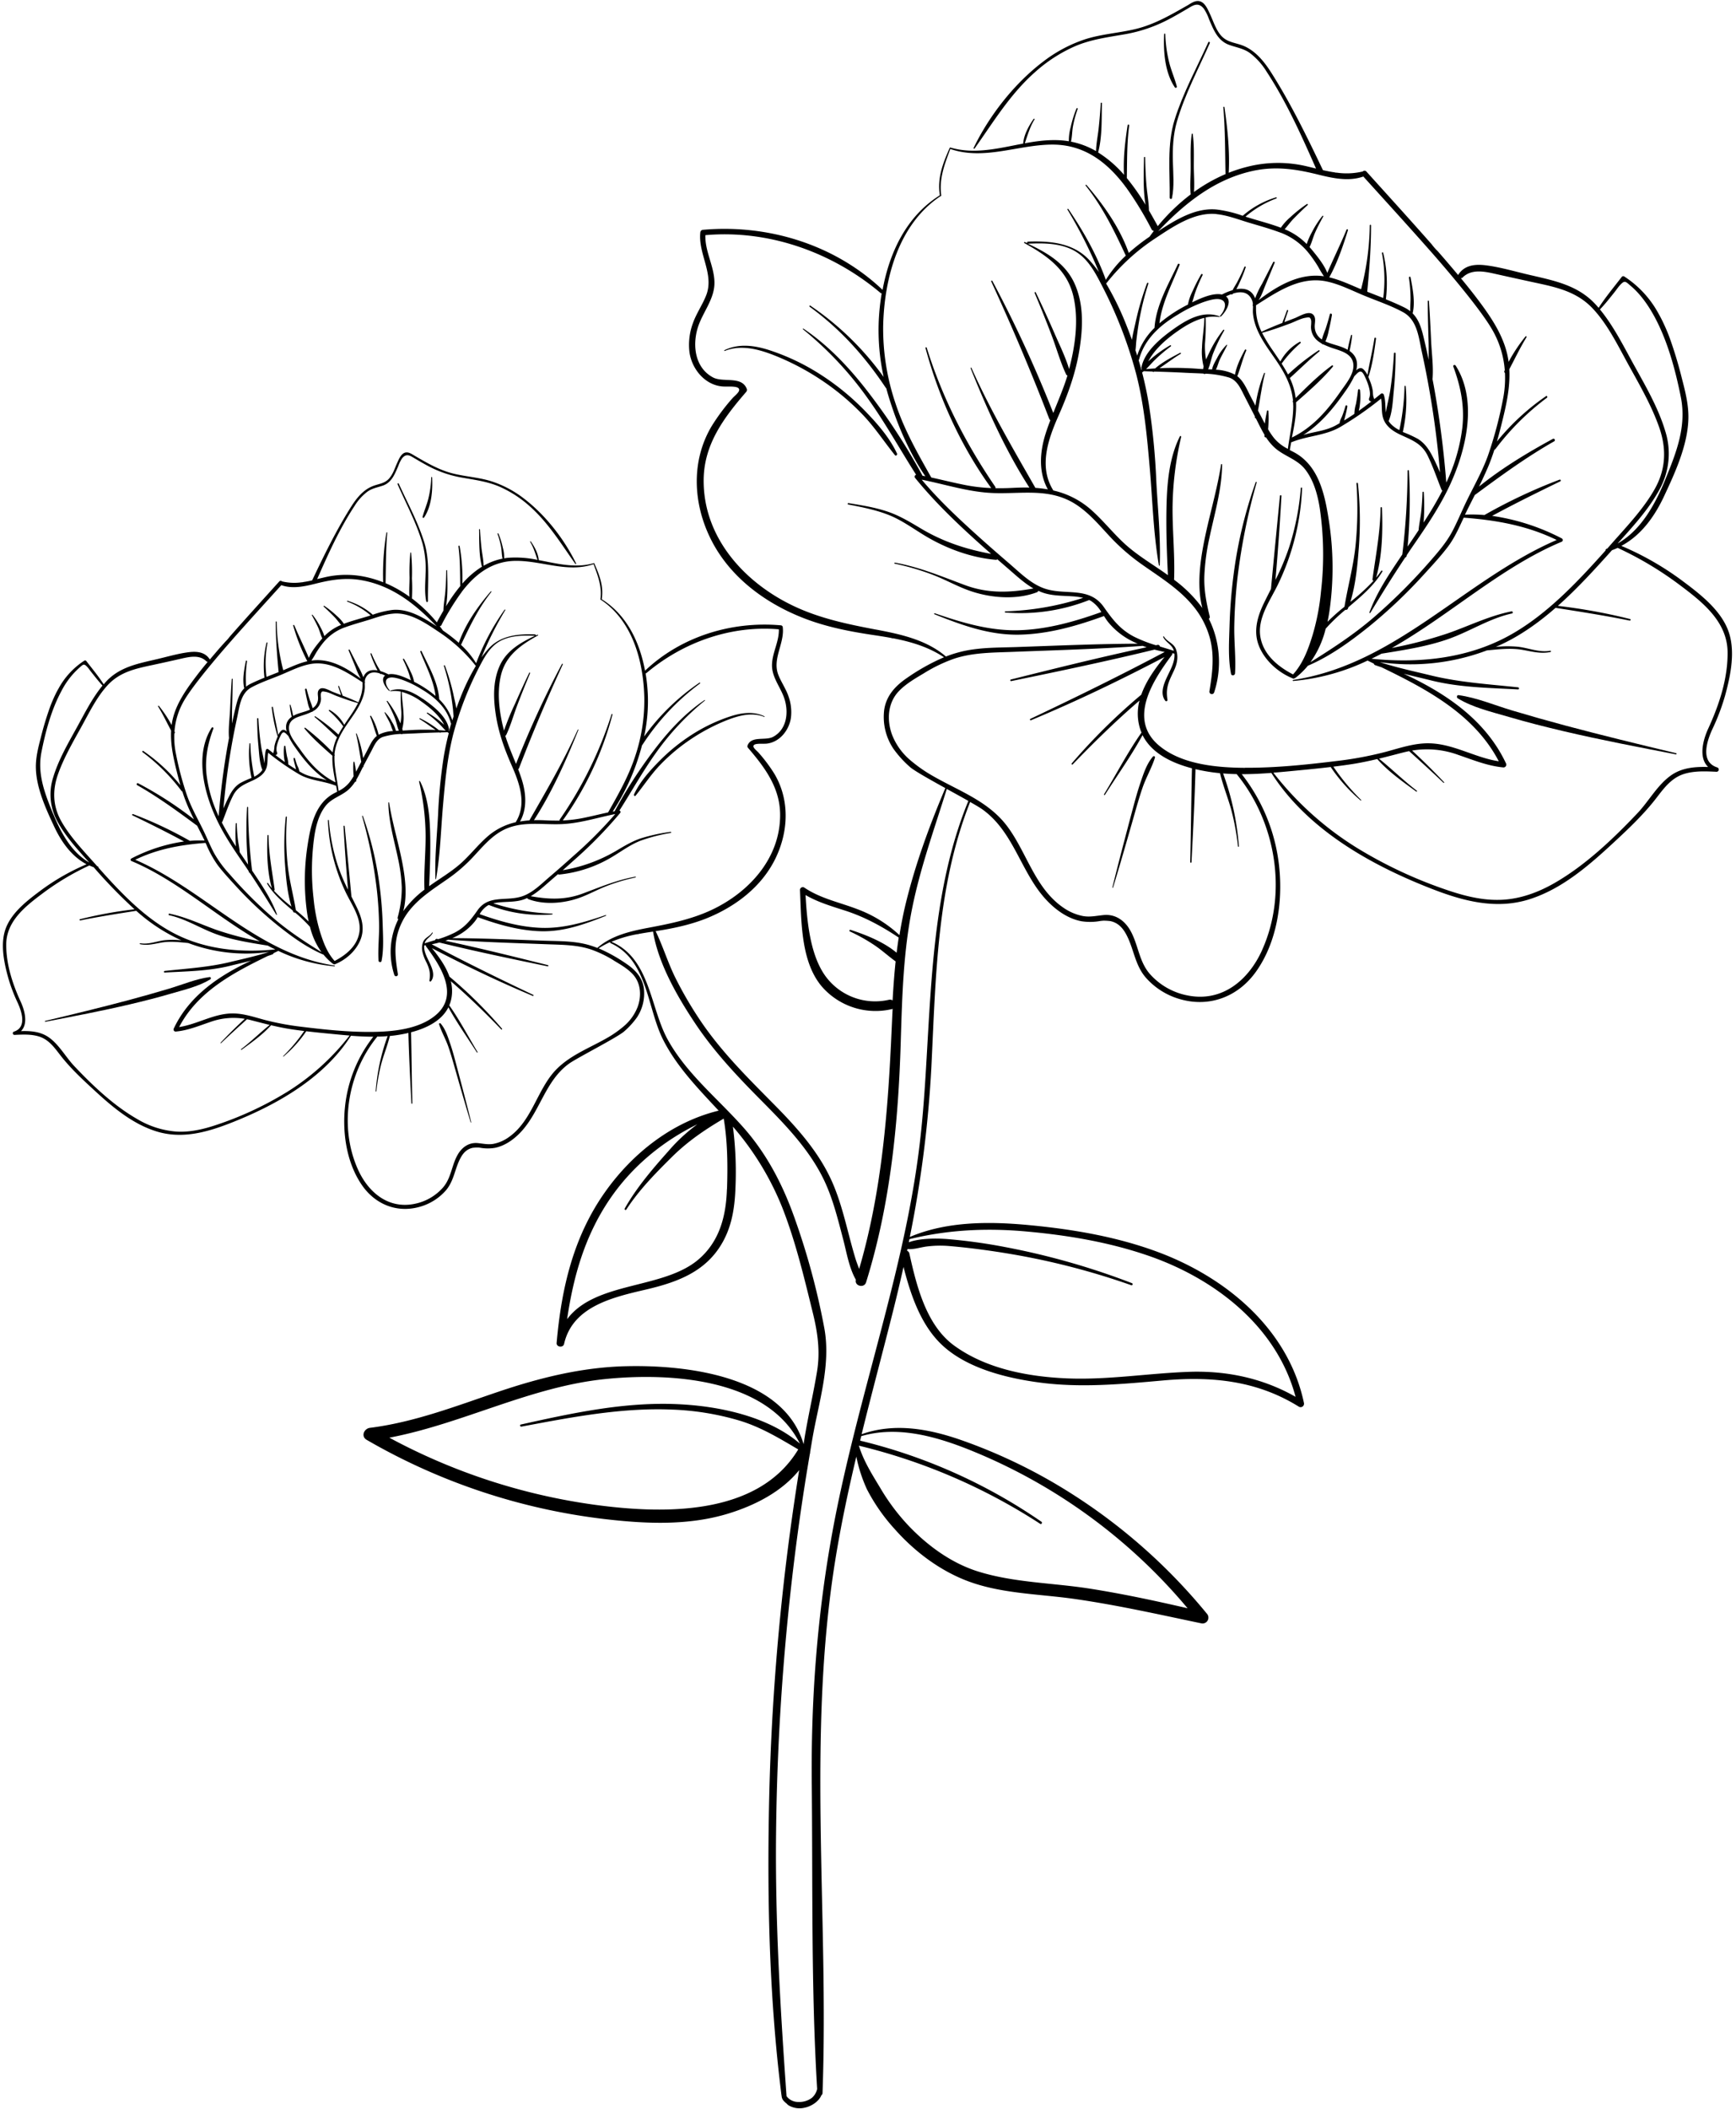 <?xml version="1.0" encoding="UTF-8"?><svg xmlns="http://www.w3.org/2000/svg" xmlns:xlink="http://www.w3.org/1999/xlink" data-name="7" height="1012.8" preserveAspectRatio="xMidYMid meet" version="1.0" viewBox="-1.4 -0.4 834.0 1012.8" width="834.0" zoomAndPan="magnify"><g id="change1_1"><path d="M928.53,395.31c-17.75-4.25-35.52-8.56-53.15-13.27q-12.86-3.44-25.64-7.26c-8.46-2.52-17-6.18-25.78-7.37-.85-.12-1,1.12-.41,1.51,7.34,4.48,16.39,6.55,24.58,8.95,8.77,2.57,17.61,4.81,26.5,6.9,17.83,4.19,35.78,7.6,53.75,11.08C928.73,395.92,928.88,395.4,928.53,395.31Z" transform="translate(-124.66 -33.98)"/></g><g id="change1_2"><path d="M677.18,396.88c-3,3.4-4.55,8.22-6,12.47-1.7,5-3,10-4.37,15.09-3.12,11.75-6.22,23.49-9.14,35.29a.17.17,0,0,0,.32.09c3.39-11.13,6.6-22.31,9.8-33.5,1.39-4.88,2.75-9.78,4.41-14.58s4.37-9.42,5.92-14.31A.56.56,0,0,0,677.18,396.88Z" transform="translate(-124.66 -33.98)"/></g><g id="change1_3"><path d="M684.89,63.32A64.06,64.06,0,0,1,683.09,50a.28.28,0,0,0-.56,0c-.41,8.29.33,18.32,5.07,25.42a.53.53,0,0,0,1-.39C687.54,71,685.85,67.31,684.89,63.32Z" transform="translate(-124.66 -33.98)"/></g><g id="change1_4"><path d="M704.47,54.3c.21-.48-.5-.91-.72-.42-5.53,12.2-12.2,24.41-16.19,37.22-3.74,12-2.18,25.09-2.36,37.47,0,.62,1,.79,1.09.15,1.19-5.73.58-11.71.44-17.52-.16-6.48.1-12.83,1.9-19.1C692.36,79.11,699,66.66,704.47,54.3Z" transform="translate(-124.66 -33.98)"/></g><g id="change1_5"><path d="M537.64,232.65c5.82,6.06,10.31,13,15.55,19.5.48.6,1.29-.16,1-.77-3.64-7.89-10-15-16-21.11A120.14,120.14,0,0,0,517,213.16a106.74,106.74,0,0,0-23.8-11.31c-7.2-2.37-14.86-3.49-21.92-.09-.19.09-.06.44.14.36,7.79-3.13,16.19-.88,23.69,2.06a121.81,121.81,0,0,1,23.08,12.15A117.28,117.28,0,0,1,537.64,232.65Z" transform="translate(-124.66 -33.98)"/></g><g id="change1_6"><path d="M726.53,265.13a212.46,212.46,0,0,0-10.76,45.4q-1.48,11.7-1.82,23.51c-.22,7.52-.76,15.74.72,23.15.22,1.12,1.85.83,1.92-.23.47-7.56-.51-15.3-.36-22.9s.66-15.26,1.52-22.85a293.06,293.06,0,0,1,9.26-46A.25.25,0,0,0,726.53,265.13Z" transform="translate(-124.66 -33.98)"/></g><g id="change1_7"><path d="M952.07,367.44c2.67-9.83,5.17-21.87,1.2-31.68-4.05-10-14.08-17.52-22.48-23.77a140.79,140.79,0,0,0-28.61-16.26c9.51-5.06,16-14.13,20.6-24,5.27-11.26,11.21-24.26,11.6-36.84.21-6.68-1.46-13.22-3.13-19.63a199.93,199.93,0,0,0-5.83-19.34,87.75,87.75,0,0,0-3.55-8.28s-.92-1.89-1.86-3.51a49,49,0,0,0-16.46-17.79.93.93,0,0,0-1.12.15c-3.75,4.88-7.81,9.74-11.17,14.92q-.67-.79-1.37-1.55c-8.85-9.67-20.74-11.64-33-14.54-6.5-1.54-13.1-3.48-19.74-4.32-5.06-.64-10.16-.2-13.19,4.32a1.18,1.18,0,0,0-.16.37q-3-3.56-6-7.07-1.92-2.22-3.85-4.43a26.37,26.37,0,0,1-2.88-3.28c-10.33-11.74-20.87-23.3-31.35-34.92a1.17,1.17,0,0,0-1.74-.07,33.3,33.3,0,0,1-12.49.58,3.77,3.77,0,0,1-1.47-.27s0,0,0,.07c-1.73-.27-3.46-.62-5.2-1l0,0c-7.59-15.89-15.48-32.16-24.94-47-3.21-5-7.19-10-12.79-12.52-4-1.77-8.27-1.65-11.32-5.23-2.47-2.91-3.59-6.72-5.17-10.13-1-2.08-2.29-5.37-4.74-6.17-2.2-.71-4.24.8-6,1.85C685.88,40.64,678,45.27,669,47.47c-8.19,2-16.68,2.43-24.72,5.07a68,68,0,0,0-19.89,10.65C610.53,73.7,598.57,89,591,104.61a.28.28,0,0,0,.48.28c9.1-12.84,17.08-26.1,29-36.65A72.41,72.41,0,0,1,639.68,55.8c7.69-3.31,15.79-4.33,24-5.77a71.56,71.56,0,0,0,20.72-7c3.24-1.68,6.39-3.53,9.53-5.38,2.53-1.5,5-3.28,7.71.16a22,22,0,0,1,2.45,5c2.12,4.95,4.13,10.27,9.57,12.28,3.42,1.26,6.84,1.7,9.92,3.85A32.66,32.66,0,0,1,731.76,68c9.49,14.44,16.77,30.71,23.75,46.53-1.86-.45-3.73-.92-5.64-1.35a59.62,59.62,0,0,0-27.56.54,68.5,68.5,0,0,0-8.75,2.83c.54-10.44-.57-21.2-2.06-31.49,0-.31-.58-.25-.55.07.94,10.71.84,21.34,1.07,32.06a78.59,78.59,0,0,0-15.16,8.6c.28-4.05-.05-8.23-.08-12.24,0-5.16.19-10.5-.51-15.62,0-.31-.46-.19-.49.06-.73,5.34-.48,10.94-.51,16.32,0,4.15-.39,8.47,0,12.64a93.94,93.94,0,0,0-15.82,15.26s0-.1-.06-.15c-1.32-2.43-2.71-4.91-4.16-7.39-.06-4.11-.89-8.24-1.21-12.34-.35-4.36-.53-8.73-.6-13.11a.28.28,0,0,0-.56,0c-.12,7.24-.54,15.37.74,22.72a108.69,108.69,0,0,0-9-12.84c.16-8.46,0-16.81,1.16-25.29.06-.43-.7-.55-.77-.11-1.18,7.71-2.19,15.91-1.73,23.84a55,55,0,0,0-12.45-10.75c2-7.41,1.64-16,1.83-23.64a.28.28,0,0,0-.56,0c-.25,4-.57,8-1,12-.39,3.64-1.18,7.35-1.26,11a39,39,0,0,0-12.05-4.54c.59-2.44.51-5.11,1-7.57a54.69,54.69,0,0,1,2.23-8.17c.13-.38-.45-.52-.59-.16a54.72,54.72,0,0,0-2.77,8.9,24.32,24.32,0,0,0-.89,6.81c-.77-.13-1.54-.24-2.33-.32-6.3-.67-12.58.15-18.84,1.29,1.4-4,2.44-7.8,4.67-11.44.17-.28-.25-.51-.43-.25-2.34,3.38-4.59,7.45-5,11.6a.33.33,0,0,0,.06.23c-11.69,2.18-23.34,5.34-35,1.91a.28.28,0,0,0-.36.2.23.23,0,0,0-.06.08c-3.28,7.44-6,14.39-4.68,22.65-16,10-24.19,27.36-27.52,45.42-22.9-21.75-55-31.61-86.23-28.85a1.36,1.36,0,0,0-1.33,1.3c-1.09,10.28,6.79,20,2.83,30.14-1.81,4.62-4.72,8.69-6.38,13.4a29.89,29.89,0,0,0-1.7,13.65c1,8,7.09,15.78,15.49,16.7,1.88.2,3.77,0,5.65.15,1.53.14,3.12.47,2.71,1.94-.31,1.11-2.37,2.7-3.14,3.59a98.11,98.11,0,0,0-10,13.41c-9.85,16.52-9,36.63-.73,53.63,8.86,18.31,25.79,31,44.36,38.36,11.17,4.44,22.74,6.66,34.58,8.42,2.51.37,5,.77,7.48,1.22h0l.59.12a5,5,0,0,1,.57.19l.15-.08c8.68,1.66,17.07,4.14,24.61,9.14a100.32,100.32,0,0,0-17.42,9.68c-5.66,3.8-10.22,8.49-11.29,15.45a27.42,27.42,0,0,0,4.39,18.78,51.23,51.23,0,0,0,8.22,9c2.33,1.89,9.47,5.9,16.74,9.92-7.73,18.26-14.61,37.07-19.24,56.37-1.13,4.72-2,9.46-2.8,14.23a60.47,60.47,0,0,0-20.1-12.41c-8.7-3.36-17.85-5.14-25.69-10.46a1.36,1.36,0,0,0-2,1.17c.7,15,.29,34.68,10.75,46.68a34.21,34.21,0,0,0,33.36,10.56,2.51,2.51,0,0,0,.4-.14q-.25,5-.47,9.92c-1.72,38.84-4.64,77.57-15.61,115-.63-1.7-1.29-3.4-1.81-5.1-1.22-4-2.27-8-3.33-12.07-2.14-8.19-4.27-16.42-7.65-24.2-6.4-14.73-17.28-26.71-28.45-38-12.14-12.28-24.31-24.32-34.16-38.59a183.52,183.52,0,0,1-12.62-21.33c-3.77-7.44-6.14-15.48-9.76-22.93,8.24-1.28,16.29-2.95,24.09-6,14-5.57,26.83-15.16,33.53-29,6.22-12.86,6.89-28-.55-40.54A74.15,74.15,0,0,0,487.65,395c-.58-.68-2.14-1.88-2.37-2.72-.31-1.11.89-1.36,2-1.47,1.42-.13,2.85,0,4.27-.11,6.35-.69,10.92-6.57,11.71-12.62A22.59,22.59,0,0,0,502,367.79c-1.25-3.56-3.45-6.64-4.82-10.13-3-7.64,3-15,2.14-22.78a1,1,0,0,0-1-1c-23.64-2.08-47.87,5.37-65.18,21.8-2.52-13.65-8.74-26.8-20.8-34.33,1-6.25-1.06-11.5-3.54-17.12a.18.18,0,0,0,0-.06.21.21,0,0,0-.27-.15c-8.82,2.59-17.62.2-26.46-1.45a.25.25,0,0,0,0-.17c-.31-3.14-2-6.21-3.78-8.77-.14-.2-.46,0-.33.19,1.68,2.75,2.47,5.65,3.53,8.64a49.86,49.86,0,0,0-14.24-1c-.6.06-1.18.15-1.76.25a18.39,18.39,0,0,0-.67-5.14,41.36,41.36,0,0,0-2.09-6.73c-.11-.27-.55-.16-.45.12a41.33,41.33,0,0,1,1.69,6.18c.35,1.86.29,3.88.73,5.72a29.51,29.51,0,0,0-9.11,3.43c-.06-2.77-.66-5.58-1-8.33-.32-3-.57-6.06-.76-9.09a.21.21,0,0,0-.42,0c.14,5.75-.12,12.26,1.38,17.86a41.59,41.59,0,0,0-9.41,8.12,87.4,87.4,0,0,0-1.31-18c-.05-.33-.62-.25-.58.08.87,6.41.76,12.72.88,19.12a82.16,82.16,0,0,0-6.84,9.7c1-5.55.65-11.7.56-17.17a.21.21,0,0,0-.42,0c-.05,3.31-.19,6.61-.45,9.91-.25,3.09-.87,6.22-.92,9.32-1.1,1.87-2.14,3.75-3.14,5.58,0,0,0,.07,0,.11a71,71,0,0,0-12-11.53,90.31,90.31,0,0,0,0-9.55,96,96,0,0,0-.39-12.33c0-.19-.34-.28-.37,0a91.56,91.56,0,0,0-.39,11.8c0,3-.27,6.19-.06,9.25a59.4,59.4,0,0,0-11.45-6.5c.17-8.1.1-16.13.81-24.23,0-.24-.38-.28-.41,0a123.23,123.23,0,0,0-1.56,23.8,51.78,51.78,0,0,0-6.62-2.14,45.07,45.07,0,0,0-20.83-.4c-1.44.33-2.86.68-4.26,1,5.28-12,10.78-24.25,18-35.17a24.68,24.68,0,0,1,6.21-6.86c2.32-1.62,4.91-2,7.5-2.91,4.11-1.52,5.63-5.55,7.23-9.28a16.6,16.6,0,0,1,1.85-3.76c2.07-2.6,3.91-1.25,5.83-.12,2.37,1.4,4.75,2.8,7.2,4.07a54.09,54.09,0,0,0,15.66,5.29c6.18,1.09,12.3,1.86,18.11,4.36a54.73,54.73,0,0,1,14.52,9.4c9,8,15.05,18,21.93,27.7a.21.21,0,0,0,.36-.21c-5.74-11.79-14.79-23.37-25.24-31.32a51.43,51.43,0,0,0-15-8c-6.08-2-12.49-2.32-18.68-3.83-6.8-1.66-12.78-5.16-18.77-8.66-1.36-.79-2.91-1.93-4.57-1.4-1.86.6-2.86,3.09-3.59,4.66-1.19,2.58-2,5.46-3.91,7.66-2.3,2.71-5.53,2.61-8.55,4-4.23,1.88-7.24,5.65-9.66,9.46-7.16,11.24-13.12,23.54-18.85,35.55v0c-1.31.3-2.62.56-3.93.76,0,0,0,0,0-.05a2.85,2.85,0,0,1-1.11.21,25.17,25.17,0,0,1-9.44-.44.89.89,0,0,0-1.32.05c-7.92,8.78-15.88,17.51-23.69,26.39a19.93,19.93,0,0,1-2.17,2.48L228.6,345q-2.29,2.66-4.56,5.34a.89.89,0,0,0-.12-.28c-2.29-3.42-6.14-3.75-10-3.27-5,.63-10,2.1-14.92,3.26-9.23,2.19-18.22,3.68-24.91,11q-.53.58-1,1.17c-2.54-3.92-5.61-7.59-8.44-11.28a.7.7,0,0,0-.85-.11,37,37,0,0,0-12.44,13.45c-.71,1.22-1.43,2.64-1.41,2.65a66.32,66.32,0,0,0-2.68,6.26,151.1,151.1,0,0,0-4.41,14.62c-1.26,4.85-2.52,9.79-2.36,14.84.29,9.51,4.79,19.34,8.77,27.84,3.5,7.47,8.39,14.33,15.57,18.15a106.42,106.42,0,0,0-21.62,12.29c-6.35,4.73-13.93,10.4-17,18-3,7.41-1.11,16.51.91,23.94A78.31,78.31,0,0,0,131.69,515c1.92,4.18,4.65,11.93-1.72,14a.81.81,0,0,0,.22,1.58c3.89-.2,7.93-.41,11.71.73,4.54,1.38,7.25,5,10,8.58,4.58,6,10,11.14,15.53,16.24,9,8.34,18.77,16.89,30.69,20.69,12.11,3.86,24,.7,35.48-3.76,22.12-8.61,45.19-21.53,58.26-42.08,3.58.28,7.17.46,10.75.46A65.43,65.43,0,0,0,289,565.15c-1.33,12.75.84,27.22,8.36,37.88,6.3,8.91,16.45,13.06,27.11,10.22a26,26,0,0,0,13-8c4.05-4.75,4.27-10.66,7.22-15.91,1.43-2.55,3.24-4,5.59-4.52a18.33,18.33,0,0,1,2.51-.16c.36,0,.73.05,1.11.1a20.58,20.58,0,0,0,7,.08c4.68-.91,8.82-3.77,12.11-7.13,9.74-10,12-25,23.69-33.38C400.37,541.69,419.39,532,423,529a38.72,38.72,0,0,0,6.22-6.78A20.72,20.72,0,0,0,432.55,508c-.81-5.26-4.26-8.81-8.53-11.68a75.82,75.82,0,0,0-13.16-7.31,38.27,38.27,0,0,1,5.65-3.06.32.32,0,0,0,.07.55c17.94,8.09,17.47,31.09,25.31,46.51,6.58,12.94,16.83,23.4,26.62,33.94-22.28,5.41-41.32,20.43-54.46,38.93-15.42,21.7-21.09,46.55-23.38,72.63-.18,2,3.13,2.47,3.58.48,4.12-18.25,23.94-22.51,39.56-26.18,13.16-3.09,26-7.47,34.2-18.89,6.51-9.06,8.2-19.24,8.58-30.09a170.4,170.4,0,0,0-1.23-29.21,137.14,137.14,0,0,1,23.77,39c6.4,16.34,10.46,33.53,14.65,50.54,2.3,9.36,3.58,18.41,2,28S512,711.4,510.32,721c-.36,2-.69,4.07-1,6.11-9.71-33-56.81-38.13-85.38-37.43-21.25.52-41.45,5.56-61.49,12.34S322.24,716.61,301,719.27c-2.85.36-4.48,4.09-1.57,5.78a297.35,297.35,0,0,0,114,38c19.89,2.35,40.73,3.32,60.09-2.72,12.63-3.93,25.29-10.39,33.68-20.75q-3.16,19.69-5.66,39.48A1161.2,1161.2,0,0,0,492.7,901.4c-.9,46.1.23,92.67,6,138.45a1.17,1.17,0,0,0,.05.16,3.94,3.94,0,0,0,1,2.48,9.36,9.36,0,0,0,1.39,1.26,4.54,4.54,0,0,0,1.17,1,10.41,10.41,0,0,0,7.56,1c3-.58,6.79-2.91,8-6a1.17,1.17,0,0,0,.54-1c3.12-85.37-7.54-171,6.11-255.83,2.7-16.78,6.22-33.35,10.13-49.84a70.73,70.73,0,0,0,5.12,15.75A89.07,89.07,0,0,0,553,767.8c9.12,10.31,20.45,19.06,33.22,24.31,16.71,6.87,35.62,6.82,53.28,9.34,20.44,2.92,40.63,7.47,60.83,11.7a2.81,2.81,0,0,0,2.71-4.65,273.6,273.6,0,0,0-74.32-63.27A256.69,256.69,0,0,0,584.6,725c-15.4-5.31-31.74-8.23-47.4-2.66,4.88-19.84,10.19-39.58,15.17-59.42Q555,652.45,557.32,642c3.42,13.37,8.25,27.71,18.29,37.28,12,11.42,31.21,16.13,47.07,18.24,19.84,2.64,39.55.77,59.36-1,23.31-2.08,45,0,65.25,12.62a1.65,1.65,0,0,0,2.4-1.84c-7.61-35.92-38.05-60.79-71.21-72.85-19.19-7-39.6-10.47-59.87-12.44-19.28-1.88-40.13-2.12-58.26,5.6a559.44,559.44,0,0,0,10.36-81.67c2.12-42.8,2.58-86.84,18.62-127.22,2.74,1.56,4.92,2.85,6,3.64,15.43,11.14,18.45,31,31.34,44.17,4.35,4.44,9.82,8.23,16,9.44a27.23,27.23,0,0,0,9.24-.11c.51-.07,1-.11,1.47-.14a24.24,24.24,0,0,1,3.32.21c3.11.65,5.51,2.6,7.4,6,3.89,6.95,4.19,14.77,9.55,21.05a34.41,34.41,0,0,0,17.23,10.63c14.1,3.76,27.53-1.72,35.86-13.52,10-14.1,12.83-33.25,11.07-50.12a86.56,86.56,0,0,0-18-44.6c4.74,0,9.49-.25,14.22-.61,17.29,27.18,47.81,44.28,77.08,55.67,15.16,5.9,30.93,10.09,46.94,5,15.76-5,28.68-16.34,40.6-27.38,7.29-6.75,14.49-13.59,20.55-21.49,3.65-4.76,7.24-9.53,13.25-11.35,5-1.52,10.34-1.23,15.49-1a1.07,1.07,0,0,0,.29-2.09c-8.42-2.69-4.82-13-2.27-18.48A103.61,103.61,0,0,0,952.07,367.44Zm-53.14-193.6c.94-1.17,1.84-2.56,2.89-3.64,2.08-2.16,2.48-1.33,4.83.64,4.85,4.09,8.56,9.5,11.54,15,6.3,11.73,10,25.55,12.59,38.57,2.76,14-2.19,26.46-7.4,39.24-4.85,11.9-11.58,24.45-23,30.95,7.19-8,14.85-16.27,20-25.71a35.59,35.59,0,0,0,2.9-28.26c-3.38-11.31-9.61-21.92-15.28-32.2-4.91-8.91-9.6-18.34-16.11-26.25C894.43,179.57,896.67,176.65,898.94,173.84Zm-73-7c4.32-4.3,10.67-2.86,16-1.66q8.94,2,17.89,3.94c10.89,2.34,20.94,4.33,28.83,12.85,7.19,7.76,12,17.82,17.07,27,5.32,9.62,11,19.45,14.65,29.86,3.57,10.24,3.22,20.05-2.15,29.58-5.27,9.37-13,17.52-20.07,25.51L895.44,297l-.35.13a.71.71,0,0,0-.47.79c-13.87,15.51-29.06,31.69-47.4,41.46-20,10.64-42.85,12.78-65.08,10.55q2.43-1.17,4.83-2.43c10.86-1.76,22.23-3.47,32.6-7.22,10.17-3.67,19.46-9.79,30.09-12.1.63-.14.38-1.1-.25-1-10.69,2.13-20.28,6.94-30.49,10.51a205.88,205.88,0,0,1-27,7.07c27.77-15.71,52.6-38.94,81.69-51.05a.89.89,0,0,0,0-1.54,104.7,104.7,0,0,0-33.51-10.85c10.77-5.82,21.72-11.24,32.75-16.58.45-.22.14-1-.33-.82a255.17,255.17,0,0,0-36.12,17,70.39,70.39,0,0,0-9.35-.17c1.52-3.16,3.12-6.29,4.71-9.43,12.44-9.18,24.72-18.18,38.2-25.83a.67.67,0,0,0-.66-1.16c-12.28,6.67-24.57,14.1-35.5,22.92,1.55-3.13,3-6.29,4.39-9.51,1.12-2.69,2.1-5.42,3-8.18a.85.85,0,0,0,.48-.31,122.72,122.72,0,0,1,24.77-24.66c.45-.33,0-1.1-.44-.77a112.11,112.11,0,0,0-23.6,21.79c1.21-4.16,2.26-8.37,3.26-12.59,1.75-7.34,3.1-14.71,2.69-22.11,2.72-5.16,5.22-10.41,8.28-15.4.18-.29-.26-.65-.48-.37a76.48,76.48,0,0,0-8.13,12.22,40.6,40.6,0,0,0-1.19-5.68c-2.7-9.44-8.73-17.85-14.62-25.59-2.31-3-4.71-6-7.15-8.93A1.15,1.15,0,0,0,826,166.81Zm-99.23-51.49c10.22-1.93,19.58-.45,29.52,2,7.07,1.77,14.94,3.53,22,1,10.48,11.58,21,23.1,31.35,34.81.55.62,22.58,25.34,30.17,38.06a45.72,45.72,0,0,1,6.43,20.11c-.06.16-.14.32-.2.48a.69.69,0,0,0,.29.85,51.81,51.81,0,0,1-1,12.92,194.49,194.49,0,0,1-7.2,26.91c-3,8.28-7.46,15.77-11.17,23.71-1.9,4.07-3.65,8.21-5.72,12.19-2.69,5.18-6.31,9.47-10.13,13.86a274.13,274.13,0,0,1-27.81,27.83c-9.54,8.2-19.83,14.9-30.43,21.53a46.6,46.6,0,0,0,7.34-16.12,88.54,88.54,0,0,1,9.49-9.09.93.93,0,0,0,1.2-.61c.07-.19.14-.39.21-.59,6.05-5.13,12.15-10.19,16.33-17.12.22-.37-.34-.69-.58-.33a40.29,40.29,0,0,1-2.42,3.24c3-10.67,3.22-22.58,2.81-33.53a.33.33,0,0,0-.67,0c-.13,11.67-2.31,22.8-3.89,34.3a.6.6,0,0,0,.5.7A92.84,92.84,0,0,1,772,322.62c2.56-8.29,3.41-17.55,4.06-26a174.76,174.76,0,0,0-.42-30.82c0-.46-.76-.48-.72,0a174.77,174.77,0,0,1-.4,29.44c-1,10.11-3.72,19.76-5.36,29.72a97.89,97.89,0,0,0-8.14,7.23q.68-3.22,1.13-6.56a146.65,146.65,0,0,0-.57-42.6c-1.92-12.36-4.94-26.22-17-32.44l-1.68-.87c.21-1.27.44-2.53.69-3.8a.41.41,0,0,0,.22,0c7.67-3.12,16.15-3.1,23.36-7.31a163.09,163.09,0,0,0,19.6-13.63c.6,3.37-.06,7,1.26,10.18,1.54,3.75,5.14,5.9,8.67,7.5,5.33,2.42,9.7,4.15,12.44,9.76,2.55,5.22,4.43,10.8,6.58,16.19a1.38,1.38,0,0,0,.46.6l-.1.2c-2.68,5.2-5.72,10.2-8.89,15.11a114.48,114.48,0,0,0,.08-14.55.31.31,0,0,0-.61,0c-.11,3.2-.3,6.4-.66,9.59-.33,2.88-1,5.77-1.23,8.66-1.74,2.63-3.51,5.24-5.27,7.84a246.48,246.48,0,0,0,.64-36.37.33.33,0,0,0-.67,0,337.51,337.51,0,0,1-2.53,40.18c-5.9,8.77-12.15,17.87-15.79,27.81-.1.27.32.43.46.19,5.42-9,10.9-17.82,16.72-26.53a1.11,1.11,0,0,0,.72-.93l0-.17c.92-1.37,1.82-2.74,2.76-4.1,6.64-9.62,13.29-19.36,18.18-30,7.69-16.76,13.27-40.26,2.58-57-.35-.55-1.38-.23-1.13.45,3.59,9.69,5.49,19.11,4.33,29.48a85.16,85.16,0,0,1-7.7,26.27s0,0,0-.08a458.69,458.69,0,0,0-6-46.41c-.19-1.06-.4-2.12-.6-3.17.51-6-.41-12.39-.68-18.36-.29-6.38-.61-12.74-1.05-19.11,0-.35-.56-.37-.56,0,0,6.63.2,13.24.4,19.86.08,2.72,0,5.54.05,8.36q-1.17-5.55-2.49-11.06c-1.09-4.52-2.32-8.38-5.24-11.3,1.35-5.36,0-12.09-1-17.33-.1-.5-.83-.29-.76.19a74.33,74.33,0,0,1,.77,10c0,2-.2,4.08-.14,6.11a15.81,15.81,0,0,0-2.92-1.84c-2.86-1.41-5.81-2.67-8.79-3.88a.67.67,0,0,0,0-.08A62.06,62.06,0,0,0,787.76,155c-.09-.39-.67-.23-.59.15a68.83,68.83,0,0,1,.61,21.53c-2.55-1-5.12-2-7.66-3a2,2,0,0,0,0-.25c1-10.49,1.82-21.11,1.81-31.66a.31.31,0,0,0-.61,0,127.38,127.38,0,0,1-4.18,30.72c-5-2.07-10-4.5-15.3-5.72l.09-.13c3.86-7,6.53-14.88,8.9-22.51.14-.46-.53-.61-.7-.19-2.87,7-6.25,13.76-9.21,20.7-1.56-4-5-8.17-7.53-11.25-.33-.4-.67-.78-1-1.17,1.1-2.17,1.68-4.75,2.66-6.95,1.17-2.63,2.51-5.2,3.92-7.71.13-.24-.21-.53-.39-.3a45.31,45.31,0,0,0-5,7.73,33.3,33.3,0,0,0-2.56,5.79,31.36,31.36,0,0,0-10-6.87l-.6-.24c1.48-1.64,2.77-3.5,4.31-5.08,2.19-2.24,4.43-4.44,6.75-6.54.25-.23-.08-.68-.37-.48a62.85,62.85,0,0,0-8,6.37,25.06,25.06,0,0,0-4.51,5c-4.9-1.85-10.05-3.17-15-4.69l-2-.62a48.83,48.83,0,0,1,14.83-8.74c.33-.12.21-.65-.14-.54a43.63,43.63,0,0,0-16,8.85,60.11,60.11,0,0,0-12.49-3c-10.18-1-19.82,5-28.14,10.42C692.7,130.91,707.54,119,726.75,115.33ZM732.61,231c0-.36-.58-.48-.66-.09-.39,1.95-.8,4-1.06,6.11-.61-1.16-1.21-2.33-1.81-3.49l-1.46-2.79c1.09-5.95,1.86-11.93,3.35-17.83a.22.22,0,0,0-.43-.12,70.26,70.26,0,0,0-4.15,15.61l-2.17-4.13c-1.65-3.14-3.1-6.77-5.67-9.28a9.46,9.46,0,0,0-.87-.75c1.57-4,2.54-8.29,4.28-12.28.18-.42-.4-.78-.63-.36-2,3.67-4,7.73-4.77,11.9a22.32,22.32,0,0,0-9.16-2.38c.79-1.58,1.21-3.45,1.94-5,1.07-2.29,2.39-4.46,3.45-6.74a.17.17,0,0,0-.26-.2,24.52,24.52,0,0,0-4.48,6.19c-.87,1.61-2.16,3.68-2.49,5.62l-1.87-.09c1-2.37,1.48-5.29,2.38-7.58a82,82,0,0,1,5.31-11c.18-.32-.27-.56-.48-.28a57.41,57.41,0,0,0-6.79,11.11c-.45,1-1,2-1.44,3.1a35.11,35.11,0,0,1-.52-7.73,106.62,106.62,0,0,0,.32-12.47,18.53,18.53,0,0,1,6.56-.23.17.17,0,0,0,.09-.32c-7.44-2.74-14.65,1-20.75,5.18-6.42,4.44-15.21,11.21-16.75,19.37a.93.93,0,0,0,.2.81l-.22.38q-.63-2.37-1.32-4.72a.61.61,0,0,0,.22-.33c2.57-9.79,10.18-16.55,18.63-21.52a64.66,64.66,0,0,1,12.51-6.09c2-.65,5.12-1.65,7.25-1.34,4.62.68,2.82,5.49.52,8a.25.25,0,0,0,.35.35c2.08-1.83,5.74-7.25,2.48-9.66a26.71,26.71,0,0,1,2.55-1.09.28.28,0,0,0,.45.11c.15-.13.29-.27.44-.41,3.62-1.11,7.36-1,9.12,3.34a6.23,6.23,0,0,1,.37,2l0,0a.42.42,0,0,0,.05.66c0,1.27-.13,2.59,0,3.68a24,24,0,0,0,.84,4.34c2,6.88,6.58,12.62,10.54,18.47s7.19,11.93,7.84,18.95a.7.7,0,0,0,.06.9c0,.71.07,1.42.06,2.15-.09,6.76-1.72,13.41-2.58,20.12a20.66,20.66,0,0,1-6.57-5.09,33.12,33.12,0,0,1-2.93-4.33A59.69,59.69,0,0,0,732.61,231Zm-31.12-21.41a10.4,10.4,0,0,0-.22,1.22c-.85,0-1.67-.07-2.44-.13a157.3,157.3,0,0,0-18.54-.28c3.41-2.27,6.67-4.81,10.2-6.91a.28.28,0,0,0-.28-.48c-4.07,2.16-8.49,4.45-12,7.5q-2.19.13-4.37.34c1.53-1.48,2.92-3.18,4.44-4.63a76.35,76.35,0,0,1,7.44-6.29c.31-.23,0-.74-.3-.53a58.64,58.64,0,0,0-10.54,7.75c3.18-6.07,9-11,14.47-14.77,3.75-2.61,8-5.07,12.51-6.15-.09,4.8-1,9.52-1.14,14.32A27.93,27.93,0,0,0,701.49,209.55Zm97.09,9.53a.28.28,0,0,0-.56,0,113.76,113.76,0,0,1-2.48,21,14.55,14.55,0,0,1-4.15-3,8,8,0,0,1-1-1.34c1.82-4.31,2-9.92,2.46-14.47.59-6,.86-12,.86-18a.39.39,0,0,0-.78,0c-.31,5.95-.88,11.87-1.78,17.76-.52,3.4-1.57,7-2.08,10.61-.37-2.79-.12-5.79-1-8.51a.91.91,0,0,0-1.5-.41q-1.57,1.29-3.18,2.55a1.62,1.62,0,0,0-.16-.73c-.48-1.06-.33-2.5-.53-3.65a22.42,22.42,0,0,0-1.28-4.39c-.25-.62-.52-1.33-.84-2.05a.32.32,0,0,0,.19-.21c1.89-5.85,2.73-12.07,3.56-18.14.06-.43-.7-.55-.77-.11-.92,5.93-2.37,11.75-3.36,17.66a8.73,8.73,0,0,0-2-2.81c-1.13-1-2.32-.45-3.4.58.9-3.44.41-6.8-3.2-9.36a57.58,57.58,0,0,0,1.24-7.47c0-.29-.42-.34-.49-.07a63.23,63.23,0,0,0-1.66,7c-3.31-1.95-7.23-2.43-10.69-4a21.72,21.72,0,0,0,1.55-5c.63-2.55,1.14-5.12,1.58-7.71.11-.66-.85-1-1-.28-.63,2.42-1.32,4.81-2.12,7.17a46,46,0,0,0-1.69,4.87,7.28,7.28,0,0,1-3.44-6c-.09-1.67.62-3.78-.3-5.33-1.9-3.21-6.95.2-9.43,1.14l-4.87,1.86c.21-.61.37-1.24.57-1.81l1.25-3.63c.13-.37-.46-.53-.59-.16l-1.31,3.61c-.28.76-.65,1.56-.88,2.37-3.38,1.32-6.74,2.71-10,4.25a31.09,31.09,0,0,1-1.38-3.39,24.12,24.12,0,0,1-1.27-6.91c0-.81,0-1.63,0-2.44,10.12-6.42,21.07-14,33.67-11.48,6.18,1.25,12,4.23,17.8,6.65,6.32,2.65,13.13,4.86,19.14,8.14,6.88,3.75,7.53,12.11,9.05,19.08q2.16,9.89,3.88,19.87,3.25,18.87,4.85,38c-.92-2.14-1.88-4.26-2.91-6.35-1.91-3.9-4-7.44-7.75-9.75a59.64,59.64,0,0,0-7.21-3.29A70.53,70.53,0,0,0,798.58,219.08Zm-22,1.74a.45.45,0,0,0-.89,0c-.24,2.24-.59,4.5-1,6.71a18.22,18.22,0,0,0-.77,4.77q-2.43,1.65-4.94,3.18c.18-.58.31-1.18.45-1.7a50.82,50.82,0,0,0,1.12-5c.1-.59-.75-.85-.91-.25-.44,1.58-.94,3.13-1.53,4.66-.42,1.09-1.26,2.35-1.25,3.57-.62.36-1.25.73-1.88,1.07-4.87,2.68-10.43,3-15.58,4.58,8.14-5.14,14.32-12.6,19.88-20.55a48.33,48.33,0,0,0,4.59-7.61c.44-.45.87-.9,1.32-1.34,1.65-1.62,2.5-1,3.49.91,1.26,2.46,3.59,8,2.41,10.75-.5,1.16.24,1.74,1,1.76-2,1.54-4,3.06-6.07,4.52a19.75,19.75,0,0,0,.54-3A29.88,29.88,0,0,0,776.61,220.82Zm-30.71,5.95c6.09-5.35,12.52-10.93,17.71-17.15.24-.29-.08-.83-.44-.57-6.23,4.53-11.94,10.18-17.43,15.65a30.49,30.49,0,0,0-2.8-9.6h0c4.77-4.28,9.27-8.78,14.24-12.85.26-.22-.08-.68-.37-.48a109.51,109.51,0,0,0-14.74,11.61c-.93-1.78-2-3.52-3.06-5.22a55.65,55.65,0,0,1,9.08-9.86c.32-.26-.09-.78-.44-.57a23.67,23.67,0,0,0-9.29,9.44c-1.1-1.68-2.25-3.33-3.37-5a75.2,75.2,0,0,1-5.39-8.8c4.54-1.19,9-2.84,13.38-4.45,2.41-.88,5.09-2.41,7.63-2.8,1.43-.22,2.24-.57,2.62,1.59a21.25,21.25,0,0,1-.14,2.77c.14,4.05,2.25,6.4,5.12,8a.65.65,0,0,0,.72.39,40.33,40.33,0,0,0,5.62,2.19c3.78,1.24,8.35,2.65,8.89,7.26.56,4.77-3.58,9.54-6.11,13.2-6.25,9-13.36,17.29-23.4,22.14C745.06,238.06,746.16,232.45,745.9,226.76Zm-38.18-90.39c5.2.52,10.28,2.5,15.25,4s10,2.86,14.89,4.67l.12,0a.72.72,0,0,0,.47.19,31.52,31.52,0,0,1,13,9.17,59.77,59.77,0,0,1,5.16,7.32,49.79,49.79,0,0,0,2.72,4.48l-1.21-.15c-11.16-1.12-21.58,5-30.21,11.66,1.47-2.14,2.33-4.9,3.3-7.23q2.24-5.38,4.45-10.77c.17-.41-.51-.69-.71-.3l-5.33,10.4a42.51,42.51,0,0,0-3.35,7c-.06-.19-.13-.38-.22-.56-1.76-3.85-5.26-4.47-8.82-3.82.72-1.23,1.29-2.59,1.84-3.75a64.32,64.32,0,0,0,2.67-6.76c.14-.42-.48-.56-.64-.18-1,2.44-2.15,4.79-3.37,7.13-.67,1.3-1.61,2.61-2.26,4a28.74,28.74,0,0,0-5.15,2.11c-4.2-1-10.45,1.9-13.56,3.39l-.76.37c.61-1.64,1-3.41,1.58-5A77.47,77.47,0,0,1,701,165.7a.39.39,0,0,0-.67-.39,78.42,78.42,0,0,0-4.09,8,24.3,24.3,0,0,0-2.28,6.54,68.69,68.69,0,0,0-13.69,9c1.09-9.65,6.19-19.17,9.68-28.06.18-.47-.6-.8-.82-.34-4.48,9.54-10.37,19.5-11.2,30.21a1.08,1.08,0,0,0,0,.34,32.41,32.41,0,0,0-8.35,13.36c-.26-.85-.54-1.7-.82-2.55.22-1.63.26-3.32.45-4.93.39-3.31.85-6.62,1.44-9.9a137.4,137.4,0,0,1,4.3-17.19c.13-.42-.5-.57-.64-.18a136.47,136.47,0,0,0-5.4,18.3c-.58,2.68-1.38,5.8-1.85,8.9-.78-2.18-1.58-4.35-2.44-6.5a139.29,139.29,0,0,0-9.95-20.54.75.75,0,0,0,.1-.14A99,99,0,0,1,678.35,148C686.82,142.41,697.08,135.31,707.72,136.38ZM575,127.85a.43.43,0,0,0,.44-.48c-1.09-8,1.63-14.9,4.36-22.25,16.28,5.62,32.63-2.09,49.1-2.1,15.52,0,26.39,8.7,34.88,19.95V123a.27.27,0,0,0,.22.24,160.91,160.91,0,0,1,12.47,20.42,1.47,1.47,0,0,0,1.12.82q-1.06,1.37-2.06,2.77a97.76,97.76,0,0,0-10,7.79c-4.25-12-12.09-23.14-20.34-32.67-.21-.25-.55.11-.35.35,8.26,10.41,13.72,21.67,19.28,33.62a56.2,56.2,0,0,0-9.6,11.64c-4.32-12-10.82-23.47-18-34-.18-.26-.61,0-.44.25a217.14,217.14,0,0,1,15.12,30,64.86,64.86,0,0,0-4.37-5.47c-7.65-8.51-18.9-9.54-29.7-9.14a.47.47,0,0,0-.34.74l-1.14-.53c-.32-.15-.6.31-.28.48,10.86,6,20.53,12.71,23.54,25.49,2.67,11.35.91,23.76-2,34.9l0,.18c-1.79-5.89-4.62-11.63-7.06-17.23q-4.32-9.92-9-19.66c-.17-.36-.68-.05-.53.3q4.35,10.27,8.3,20.7c2.29,6.09,4.06,12.52,6.83,18.4a.9.9,0,0,0,.63.52c-1.87,6.14-4.43,12-6.81,18A606.87,606.87,0,0,0,600,168.48c-.19-.35-.7,0-.53.3q15,32.47,27.84,65.88a1.44,1.44,0,0,0,.56.71c-.83,2.16-1.61,4.33-2.31,6.54-2.77,8.77-3.47,18.5,1.11,26.69a57.22,57.22,0,0,0-6-.73c-10.85-19-21.79-37.59-30.71-57.61-.1-.23-.5-.07-.41.16,7.88,19.59,16.76,39.5,28.24,57.31-2.39-.07-4.82,0-7.31.11-3.08.17-6.06.24-9,.19a.82.82,0,0,0-.13-.75c-14.14-20.71-25.44-42.74-32.89-66.75a.31.31,0,0,0-.59.15c6.47,23.94,17,47.18,31.59,67.28a79.86,79.86,0,0,1-12.31-1.41c-5.53-1.08-11-2.46-16.49-3.66-6.5-11.54-12.91-22.7-17.11-35.37a111.71,111.71,0,0,1-6-37.52C548.08,167.06,555,141.27,575,127.85Zm-31,208.06c-13.44-2.54-26.72-5.31-39.18-11.17-23.93-11.24-43.81-33.1-43.51-60.86.19-17,9.72-29.71,20.35-42a1.52,1.52,0,0,0,.4-1.44c-2.38-6.52-11.34-3-16.27-5.61-8.55-4.57-9.91-15-7.43-23.49,2.22-7.6,8.29-14,8.13-22.25-.15-7.79-4.6-14.78-4.36-22.58,30.45-2.68,60.9,8.16,84.16,27.76a.81.81,0,0,0,.54.19,112.33,112.33,0,0,0-1.39,12.88,105.27,105.27,0,0,0,2.33,27.27,140.13,140.13,0,0,0-35.22-34.25c-.33-.22-.62.3-.31.53,14.71,10.68,26.46,23.77,36.5,38.84a1.09,1.09,0,0,0,.31.31q.89,3.41,2,6.75c3.93,12.24,9.45,24.8,16.75,35.51l-1.37-.27a1.36,1.36,0,0,0-.11-.26,300.33,300.33,0,0,0-25-38.61c-9.1-12-19.52-23.32-32.06-31.75-.18-.12-.41.17-.24.31a167,167,0,0,1,31.15,33.21c8.45,11.79,15.42,24.46,23.21,36.65a.94.94,0,0,0-.46,1.55c8.69,10.71,18.69,20.44,28.91,29.69q3.76,3.41,7.58,6.75c-11.94-2.2-22.92-5.76-33.52-12.06-5.15-3.05-10.18-6.15-15.87-8.11-6.19-2.13-12.68-3.17-19.12-4.2-.42-.07-.6.56-.18.64,6.61,1.29,13.29,2.58,19.57,5.08s11.74,6.58,17.53,10.05c10.11,6.06,22,10.44,33.82,11.45a1,1,0,0,0,.76-.24l4.91,4.25c3.94,3.38,7.88,7.13,12.43,9.75-11.34,2.05-21.82,2.5-32.92-1.62s-21.72-8.63-33.58-10.77c-.31-.06-.45.41-.13.48A119.68,119.68,0,0,1,572,309.86c5.73,2.26,11.14,5.3,16.94,7.36,10,3.54,22.38,4.6,32.43.8a1.12,1.12,0,0,0,.7-.71l1,.43c4.94,2.07,10.22,1.85,15.46,2.22a30.31,30.31,0,0,1,5.11.72,134.55,134.55,0,0,1-37.37,6.49.28.28,0,0,0,0,.56,90,90,0,0,0,40.26-6c.34.17.67.35,1,.54a15.76,15.76,0,0,1,4.82,5.24c-12.56,4.5-25.63,8.22-39,8.7-14.26.52-27.7-3.55-41-8.11-.31-.11-.43.37-.13.48,13.36,5.32,26.57,10.15,41.15,9.78,13.87-.35,27.31-4.23,40.27-8.94.59.94,1.19,1.87,1.85,2.73a35.07,35.07,0,0,0,14.39,10.55c-19.37.08-38.73.94-58.09,1.61-9.32.32-19,.09-28,2.55a57.26,57.26,0,0,0-6.09,2C568.27,340.79,555.82,338.13,544.05,335.91Zm6.29,177.8a29.54,29.54,0,0,1-30.2-11c-7.63-10.2-9.12-26.53-9.83-39.3,6.16,3.6,12.95,5.49,19.75,7.72,9,3,17.16,7.46,25,12.7q-.55,3.64-1,7.29c-6.23-5.22-14.69-8.56-22.16-11-.44-.15-.75.56-.32.76a85.24,85.24,0,0,1,12,6.73c3.49,2.36,6.6,5.23,10,7.67-.65,6.23-1.1,12.48-1.45,18.74A2.22,2.22,0,0,0,550.34,513.71Zm-214.94-180a121.61,121.61,0,0,1,9.43-15.44.21.21,0,0,0,.17-.18V318c6.42-8.5,14.63-15.08,26.36-15.08,12.45,0,24.8,5.84,37.11,1.59,2.06,5.56,4.12,10.77,3.29,16.82a.32.32,0,0,0,.33.36c15.18,10.15,20.37,29.63,20.76,47A84.43,84.43,0,0,1,428.33,397c-3.17,9.58-8,18-12.93,26.73-4.16.9-8.29,1.95-12.47,2.77a60.35,60.35,0,0,1-9.3,1.07,155.45,155.45,0,0,0,23.88-50.85.23.23,0,0,0-.45-.11A188.26,188.26,0,0,1,392.2,427.1a.62.62,0,0,0-.1.57c-2.23,0-4.48,0-6.8-.14-1.88-.1-3.72-.13-5.52-.08,8.67-13.47,15.39-28.51,21.34-43.32.07-.18-.23-.3-.31-.12-6.74,15.13-15,29.2-23.21,43.54a43.24,43.24,0,0,0-4.51.55c3.47-6.19,2.93-13.54.84-20.17-.53-1.67-1.12-3.31-1.74-4.94a1.09,1.09,0,0,0,.43-.53q9.7-25.23,21-49.79c.12-.27-.26-.5-.4-.23a458.66,458.66,0,0,0-22.07,48c-1.8-4.49-3.73-8.92-5.15-13.57a.68.68,0,0,0,.48-.39c2.09-4.45,3.43-9.31,5.16-13.91q3-7.89,6.27-15.65c.11-.27-.27-.5-.4-.23Q374,364,370.7,371.52a124,124,0,0,0-5.33,13l0-.13c-2.17-8.42-3.5-17.8-1.48-26.37,2.27-9.66,9.58-14.72,17.79-19.26.24-.13,0-.48-.21-.36l-.86.4a.35.35,0,0,0-.26-.56c-8.17-.3-16.67.47-22.45,6.91a49,49,0,0,0-3.31,4.13A164.12,164.12,0,0,1,366,326.57c.13-.21-.19-.39-.33-.19A114.71,114.71,0,0,0,352,352.07a42.48,42.48,0,0,0-7.26-8.8c4.21-9,8.33-17.54,14.57-25.41.15-.19-.11-.45-.27-.27-6.24,7.2-12.16,15.63-15.37,24.69a73.9,73.9,0,0,0-7.59-5.88q-.76-1.06-1.56-2.09A1.11,1.11,0,0,0,335.4,333.69ZM334,337a74.81,74.81,0,0,1,17.77,16.29.57.57,0,0,0,.08.1,105.29,105.29,0,0,0-7.52,15.52c-.65,1.63-1.26,3.27-1.84,4.92-.35-2.34-1-4.7-1.39-6.72A103.15,103.15,0,0,0,337,353.24c-.11-.3-.59-.18-.49.13a103.85,103.85,0,0,1,3.25,13c.45,2.48.79,5,1.09,7.48.14,1.22.17,2.49.34,3.73-.21.64-.42,1.28-.62,1.93a24.49,24.49,0,0,0-6.31-10.1.82.82,0,0,0,0-.25c-.63-8.09-5.08-15.62-8.46-22.83-.16-.35-.75-.1-.62.26,2.64,6.72,6.49,13.92,7.32,21.21A51.92,51.92,0,0,0,322.2,361a18.36,18.36,0,0,0-1.72-4.94,59.26,59.26,0,0,0-3.09-6,.29.29,0,0,0-.51.3,58.55,58.55,0,0,1,2.64,6.13c.43,1.21.73,2.55,1.19,3.79l-.58-.28c-2.35-1.13-7.08-3.29-10.25-2.56a21.73,21.73,0,0,0-3.89-1.59c-.5-1-1.2-2-1.71-3-.92-1.77-1.78-3.55-2.54-5.39-.12-.29-.59-.18-.49.13a48.62,48.62,0,0,0,2,5.11c.41.88.85,1.9,1.39,2.83-2.69-.49-5.33,0-6.67,2.89-.06.14-.11.28-.16.42a32.13,32.13,0,0,0-2.53-5.31l-4-7.86c-.15-.3-.67-.08-.54.23q1.68,4.07,3.36,8.14a30,30,0,0,0,2.49,5.47c-6.53-5.05-14.4-9.66-22.83-8.81l-.91.11a37.63,37.63,0,0,0,2.06-3.38,45.18,45.18,0,0,1,3.9-5.53,23.83,23.83,0,0,1,9.8-6.93.54.54,0,0,0,.36-.14l.09,0c3.68-1.36,7.5-2.38,11.25-3.53s7.59-2.65,11.52-3C319.86,327.36,327.61,332.72,334,337Zm-7.58,32.23c-4.61-3.18-10.05-6-15.68-3.92a.13.13,0,0,0,.07.24,14,14,0,0,1,5,.17,80.57,80.57,0,0,0,.24,9.42,26.53,26.53,0,0,1-.39,5.84c-.36-.81-.75-1.6-1.09-2.34a43.4,43.4,0,0,0-5.13-8.4c-.16-.21-.5,0-.36.21a62,62,0,0,1,4,8.3c.68,1.74,1,3.94,1.8,5.73l-1.42.07a15.24,15.24,0,0,0-1.88-4.25,18.53,18.53,0,0,0-3.39-4.68.13.13,0,0,0-.2.15c.81,1.72,1.8,3.36,2.61,5.09.55,1.18.87,2.59,1.47,3.78a16.87,16.87,0,0,0-6.92,1.8,31.6,31.6,0,0,0-3.6-9c-.17-.32-.61,0-.47.27,1.32,3,2,6.23,3.24,9.28a7.17,7.17,0,0,0-.66.56c-1.95,1.9-3,4.65-4.29,7l-1.64,3.12a53.11,53.11,0,0,0-3.13-11.8.17.17,0,0,0-.32.09c1.12,4.46,1.7,9,2.53,13.48l-1.11,2.11-1.37,2.63c-.2-1.58-.51-3.15-.8-4.62-.06-.29-.49-.2-.5.07a45.11,45.11,0,0,0,.12,6.68,25,25,0,0,1-2.22,3.27,15.62,15.62,0,0,1-5,3.85c-.65-5.07-1.88-10.1-2-15.21,0-.55,0-1.09,0-1.63a.53.53,0,0,0,0-.68c.49-5.3,2.9-9.85,5.93-14.32s6.44-8.76,8-14a18.17,18.17,0,0,0,.64-3.28c.08-.83,0-1.82,0-2.78a.31.31,0,0,0,0-.5l0,0a4.71,4.71,0,0,1,.28-1.55c1.33-3.27,4.16-3.36,6.89-2.52.11.11.21.22.33.31a.21.21,0,0,0,.34-.09,20.2,20.2,0,0,1,1.93.82c-2.46,1.82.31,5.92,1.88,7.3a.19.19,0,0,0,.27-.27c-1.74-1.92-3.1-5.55.39-6.07,1.61-.24,4,.52,5.48,1a48.87,48.87,0,0,1,9.46,4.6c6.38,3.76,12.14,8.86,14.08,16.26a.46.46,0,0,0,.17.25q-.52,1.78-1,3.57l-.17-.28a.7.7,0,0,0,.15-.61C337.94,377.66,331.29,372.54,326.44,369.19Zm-1.6,9.67c2.67,1.59,5.13,3.51,7.71,5.22a118.9,118.9,0,0,0-14,.21c-.58,0-1.2.07-1.84.1a7.85,7.85,0,0,0-.16-.92,21.11,21.11,0,0,0,.6-6.84c-.12-3.63-.79-7.2-.86-10.82a28.78,28.78,0,0,1,9.45,4.65c4.13,2.88,8.53,6.58,10.94,11.17a44.32,44.32,0,0,0-8-5.85c-.26-.16-.46.23-.23.4a57.7,57.7,0,0,1,5.63,4.76c1.15,1.1,2.2,2.38,3.35,3.5q-1.65-.15-3.3-.26A48.56,48.56,0,0,0,325,378.5.21.21,0,0,0,324.84,378.86Zm-59.66,22.9c.11.39.21.85.34,1.28q-1.89-1.15-3.73-2.4a13.77,13.77,0,0,0-.58-3.6c-.34-1.67-.61-3.38-.79-5.07a.34.34,0,0,0-.67,0,22.58,22.58,0,0,0,0,5.26,14.92,14.92,0,0,0,.41,2.29c-1.56-1.1-3.09-2.25-4.59-3.41.59,0,1.15-.46.77-1.33-.89-2.08.87-6.26,1.82-8.13.75-1.47,1.39-1.91,2.64-.69l1,1a36.53,36.53,0,0,0,3.47,5.75c4.2,6,8.87,11.65,15,15.53-3.89-1.21-8.1-1.43-11.77-3.46-.48-.26-.95-.54-1.42-.81a8.14,8.14,0,0,0-.95-2.7c-.44-1.15-.82-2.33-1.15-3.52a.36.36,0,0,0-.69.19A38.41,38.41,0,0,0,265.18,401.77Zm-17.71-9.44c.34,3.44.48,7.68,1.86,10.94a6.07,6.07,0,0,1-.76,1,11,11,0,0,1-3.14,2.27,86,86,0,0,1-1.88-15.88.21.21,0,0,0-.42,0,53.31,53.31,0,0,0,1,16.47,45.07,45.07,0,0,0-5.45,2.49c-2.86,1.75-4.41,4.42-5.86,7.37-.78,1.58-1.5,3.19-2.2,4.8q1.23-14.42,3.67-28.7,1.3-7.54,2.93-15c1.15-5.27,1.64-11.59,6.84-14.42,4.55-2.48,9.69-4.15,14.47-6.15,4.36-1.83,8.79-4.08,13.46-5,9.52-1.93,17.8,3.82,25.45,8.68,0,.62,0,1.24,0,1.85a18.24,18.24,0,0,1-1,5.22,23.53,23.53,0,0,1-1,2.56c-2.48-1.17-5-2.21-7.57-3.21-.17-.61-.46-1.21-.67-1.79l-1-2.73c-.1-.28-.54-.16-.45.12l.94,2.74c.15.43.27.91.43,1.37l-3.68-1.4c-1.88-.71-5.69-3.29-7.13-.86-.69,1.17-.16,2.77-.23,4a5.5,5.5,0,0,1-2.6,4.57,34.76,34.76,0,0,0-1.28-3.68c-.6-1.79-1.13-3.6-1.6-5.42-.13-.51-.85-.29-.77.21.33,2,.72,3.9,1.19,5.83a16.42,16.42,0,0,0,1.17,3.77c-2.62,1.2-5.58,1.57-8.08,3a47.8,47.8,0,0,0-1.26-5.26c-.05-.2-.4-.16-.37.05a43.53,43.53,0,0,0,.94,5.65c-2.72,1.93-3.1,4.47-2.41,7.07-.82-.78-1.71-1.17-2.57-.44a6.6,6.6,0,0,0-1.49,2.12c-.75-4.47-1.84-8.86-2.54-13.35-.05-.33-.62-.25-.58.08A79.74,79.74,0,0,0,256.57,387a.24.24,0,0,0,.15.16c-.24.54-.45,1.08-.63,1.55a16.94,16.94,0,0,0-1,3.32,11.82,11.82,0,0,1-.4,2.76,1.22,1.22,0,0,0-.12.55q-1.21-1-2.41-1.93a.69.69,0,0,0-1.13.31c-.63,2.06-.45,4.32-.73,6.43-.39-2.69-1.18-5.45-1.57-8-.68-4.45-1.1-8.93-1.34-13.42a.29.29,0,0,0-.59,0C246.83,383.27,247,387.81,247.47,392.33Zm19.27.19c-1.91-2.77-5-6.37-4.62-10s3.86-4.54,6.72-5.49a30.49,30.49,0,0,0,4.25-1.65.49.49,0,0,0,.54-.29,6.83,6.83,0,0,0,3.87-6.07,16.06,16.06,0,0,1-.1-2.09c.29-1.63.9-1.37,2-1.2,1.92.29,3.94,1.45,5.77,2.12,3.33,1.22,6.68,2.46,10.11,3.36a56.83,56.83,0,0,1-4.07,6.65c-.85,1.25-1.71,2.5-2.55,3.77a17.89,17.89,0,0,0-7-7.13c-.26-.16-.57.24-.33.43a42.06,42.06,0,0,1,6.86,7.46c-.83,1.29-1.61,2.6-2.31,3.95a82.76,82.76,0,0,0-11.14-8.78c-.21-.15-.48.2-.28.36,3.75,3.07,7.16,6.48,10.76,9.71h0a23,23,0,0,0-2.12,7.25,116.82,116.82,0,0,0-13.17-11.83c-.27-.2-.51.21-.33.43,3.92,4.7,8.78,8.92,13.38,13-.2,4.3.64,8.54,1.47,12.77C276.84,405.58,271.46,399.34,266.74,392.51Zm-32-51.65c7.81-8.85,15.77-17.56,23.69-26.31,5.35,1.91,11.3.59,16.64-.76,7.51-1.89,14.59-3,22.31-1.54C312,315,323.17,324,333.06,334.37c-6.28-4.11-13.57-8.61-21.27-7.88a45.43,45.43,0,0,0-9.44,2.3,33,33,0,0,0-12.13-6.69c-.26-.08-.35.32-.1.41a36.91,36.91,0,0,1,11.21,6.61l-1.49.47c-3.77,1.15-7.66,2.15-11.37,3.55a18.94,18.94,0,0,0-3.41-3.79,47.5,47.5,0,0,0-6-4.81c-.22-.15-.47.19-.28.36,1.75,1.59,3.45,3.25,5.1,4.94,1.16,1.19,2.14,2.6,3.26,3.84l-.45.18a23.7,23.7,0,0,0-7.59,5.2,25.17,25.17,0,0,0-1.94-4.38,34.25,34.25,0,0,0-3.76-5.84c-.14-.17-.4,0-.3.23,1.06,1.9,2.07,3.84,3,5.83.74,1.66,1.18,3.61,2,5.25-.26.29-.51.58-.76.88-1.91,2.33-4.52,5.45-5.69,8.5-2.24-5.25-4.79-10.36-7-15.64-.13-.32-.63-.2-.53.14a91.88,91.88,0,0,0,6.73,17l.06.1c-4,.92-7.82,2.76-11.57,4.32a96.27,96.27,0,0,1-3.16-23.22.23.23,0,0,0-.46,0c0,8,.63,16,1.37,23.93a1.52,1.52,0,0,0,0,.19l-5.79,2.29a52,52,0,0,1,.46-16.27c.06-.29-.38-.41-.45-.11a46.91,46.91,0,0,0-1,16.71.49.49,0,0,0,0,.06c-2.25.91-4.48,1.86-6.65,2.93a12,12,0,0,0-2.2,1.39c0-1.53-.12-3.1-.1-4.62a56.18,56.18,0,0,1,.58-7.55c.05-.37-.5-.52-.57-.14-.78,4-1.79,9-.77,13.1-2.2,2.2-3.14,5.12-4,8.54q-1,4.17-1.88,8.36c0-2.13,0-4.26,0-6.32.15-5,.28-10,.3-15,0-.27-.4-.26-.42,0-.34,4.81-.58,9.62-.8,14.44-.2,4.51-.9,9.36-.52,13.87-.15.8-.31,1.6-.45,2.4a346.7,346.7,0,0,0-4.51,35.08s0,0,0,.06a64.36,64.36,0,0,1-5.82-19.85c-.87-7.84.56-15,3.28-22.28.19-.51-.59-.76-.85-.34-8.08,12.68-3.86,30.45,2,43.11,3.69,8.05,8.72,15.41,13.74,22.68.71,1,1.39,2.06,2.09,3.1v.13a.84.84,0,0,0,.55.7c4.4,6.58,8.54,13.25,12.64,20,.11.18.42.06.35-.14-2.75-7.52-7.47-14.39-11.93-21a255.1,255.1,0,0,1-1.91-30.37.25.25,0,0,0-.51,0,186.29,186.29,0,0,0,.48,27.49c-1.33-2-2.66-3.94-4-5.93-.15-2.19-.68-4.37-.93-6.55-.27-2.41-.41-4.83-.5-7.25a.23.23,0,0,0-.46,0,86.53,86.53,0,0,0,.06,11c-2.4-3.71-4.69-7.49-6.72-11.42l-.08-.15a1,1,0,0,0,.35-.45c1.63-4.07,3-8.29,5-12.23,2.07-4.23,5.37-5.54,9.4-7.37,2.66-1.21,5.39-2.84,6.55-5.67,1-2.43.49-5.15,1-7.7a123.27,123.27,0,0,0,14.81,10.3c5.45,3.18,11.85,3.17,17.66,5.53a.31.31,0,0,0,.16,0c.18,1,.36,1.91.52,2.87l-1.27.66c-9.13,4.71-11.42,15.18-12.87,24.52a110.85,110.85,0,0,0-.43,32.19q.35,2.52.86,5a74,74,0,0,0-6.15-5.47c-1.23-7.53-3.29-14.82-4-22.46a132.1,132.1,0,0,1-.3-22.25c0-.36-.51-.34-.55,0a132.08,132.08,0,0,0-.32,23.3c.49,6.41,1.13,13.41,3.07,19.68a70.17,70.17,0,0,1-8.47-7.68.46.46,0,0,0,.38-.53c-1.2-8.69-2.84-17.1-2.94-25.93a.25.25,0,0,0-.51,0c-.31,8.28-.16,17.28,2.12,25.35a30.45,30.45,0,0,1-1.83-2.45c-.18-.27-.61,0-.44.25,3.16,5.23,7.77,9.06,12.34,12.94l.16.45a.71.71,0,0,0,.91.46,66.94,66.94,0,0,1,7.17,6.87,35.22,35.22,0,0,0,5.55,12.18c-8-5-15.79-10.07-23-16.27a207.22,207.22,0,0,1-21-21A53.91,53.91,0,0,1,226,443.08c-1.57-3-2.89-6.14-4.33-9.22-2.8-6-6.19-11.66-8.44-17.92a147,147,0,0,1-5.44-20.34,39.17,39.17,0,0,1-.78-9.77.52.52,0,0,0,.22-.65l-.15-.36a34.55,34.55,0,0,1,4.86-15.2C217.72,360,234.37,341.33,234.78,340.86ZM175,362.6c6-6.44,13.56-7.95,21.79-9.71q6.77-1.45,13.52-3c4-.9,8.81-2,12.08,1.26a.87.87,0,0,0,.67.26c-1.85,2.22-3.66,4.46-5.4,6.75-4.45,5.85-9,12.2-11.05,19.34a30.68,30.68,0,0,0-.9,4.29,57.8,57.8,0,0,0-6.14-9.24c-.17-.21-.5.06-.36.28,2.31,3.77,4.2,7.74,6.26,11.64-.31,5.59.71,11.16,2,16.71.76,3.19,1.55,6.37,2.46,9.51a84.74,84.74,0,0,0-17.83-16.47c-.36-.25-.67.33-.33.59a92.76,92.76,0,0,1,18.72,18.64.65.65,0,0,0,.37.24c.67,2.09,1.41,4.15,2.26,6.18,1,2.44,2.15,4.82,3.32,7.19a177.52,177.52,0,0,0-26.83-17.33.51.51,0,0,0-.5.88c10.19,5.78,19.47,12.58,28.87,19.52,1.2,2.37,2.41,4.73,3.56,7.12a53.19,53.19,0,0,0-7.07.13,192.86,192.86,0,0,0-27.3-12.85c-.36-.13-.59.46-.25.62,8.33,4,16.61,8.13,24.75,12.53a79.13,79.13,0,0,0-25.33,8.2.68.68,0,0,0,0,1.17c22,9.15,40.75,26.71,61.74,38.59a155.61,155.61,0,0,1-20.38-5.34c-7.72-2.69-15-6.34-23-7.94-.48-.09-.67.63-.19.73,8,1.75,15.06,6.37,22.74,9.15s16.43,4.13,24.64,5.45q1.81,1,3.65,1.83c-16.8,1.69-34.07.07-49.19-8C192.52,474.19,181,462,170.56,450.24a.54.54,0,0,0-.36-.59l-.26-.1-2.08-2.33c-5.37-6-11.18-12.2-15.17-19.28s-4.33-14.62-1.63-22.36,7.05-15.3,11.08-22.57C166,376.07,169.61,368.46,175,362.6Zm-26.23,61.8c-3.94-9.66-7.68-19.07-5.59-29.66,1.94-9.84,4.75-20.29,9.51-29.15a38.49,38.49,0,0,1,8.72-11.37c1.77-1.49,2.07-2.12,3.65-.49.79.82,1.47,1.86,2.18,2.75,1.71,2.13,3.41,4.34,5.27,6.34-4.93,6-8.47,13.11-12.18,19.84-4.29,7.77-9,15.79-11.55,24.34A26.9,26.9,0,0,0,151,428.36c3.92,7.13,9.71,13.38,15.14,19.43C157.57,442.88,152.48,433.39,148.81,424.4Zm111.8,133.94a161.87,161.87,0,0,1-34,15.67c-5.94,1.95-12.16,3.36-18.45,3a43,43,0,0,1-19-6.06c-11.23-6.43-21.29-16-30.15-25.36-4.19-4.42-7.4-10.53-12.5-14-3.88-2.61-8.57-3-13.14-2.84,3.53-3.43,1.82-9.88-.14-14.14-3.94-8.59-7-18-6.94-27.57.12-10.94,8.92-18,17-24.06a124.55,124.55,0,0,1,22.94-13.78q1,.46,2.07.85a247.61,247.61,0,0,0,19.63,20.2,205.57,205.57,0,0,0-26.22,4.78c-.37.09-.21.64.16.57,8.91-1.81,17.9-3.22,26.89-4.62a84,84,0,0,0,20.86,13.81l.88.37a40.75,40.75,0,0,0-8.11-.06c-3.94.46-7.66,2.16-11.67,1.45-.29-.05-.41.38-.11.45,3.45.78,6.72-.14,10.11-.74,4.3-.76,8.67-.23,13,.19a78.66,78.66,0,0,0,38.86,4.26c-6.09,2-12.47,3.35-18.67,4.86-10.33,2.51-20.94,3.15-31.48,4.29-.48.05-.49.78,0,.76,10.49-.57,21.13-.69,31.38-3.22,3.35-.83,6.75-1.61,10.12-2.47-15.34,7.14-29.72,16.83-37.12,32.53a1,1,0,0,0,.89,1.51c5.74-.51,11-2.69,16.38-4.52a33,33,0,0,1,16.81-1.59c-4,3.69-7.88,7.51-11.63,11.49a.15.15,0,0,0,.21.21c4.1-3.89,8.28-7.71,12.49-11.5.67.13,1.35.28,2,.46,3,.77,5.94,1.55,8.91,2.26-4.68,3.75-8.93,8-13.72,11.63-.19.14,0,.47.19.33,4.85-3.53,10.05-7.21,14.07-11.69a.3.3,0,0,0,.07-.13c3,.71,6,1.35,9.11,1.84,2.28.36,4.57.66,6.86.94a78.11,78.11,0,0,1-10.11,12.06c-.12.11.06.28.18.18a59.66,59.66,0,0,0,10.83-12,.43.43,0,0,0,.05-.13c3.55.42,7.12.79,10.68,1.13,3.37.32,6.76.67,10.16.94A115,115,0,0,1,260.61,558.33Zm40.88-29.2c-11.15.07-22.45-1.12-33.5-2.49a129.41,129.41,0,0,1-17.48-3.26c-5.14-1.37-10.26-3.17-15.65-3.12-8.94.09-16.79,5.22-25.5,6.53,8.87-17,25.89-26,42.59-34.13.75-.25,1.51-.5,2.25-.77a.79.79,0,0,0,.52-.57l2.28-1.1a78.57,78.57,0,0,0,27,7.41c.21,0,.26-.34,0-.37-37.34-5.61-62.31-36.37-95.72-50.81,10.77-5.23,21.88-7.19,33.77-8.09l.4.85a51.49,51.49,0,0,0,5.4,9.78c2.58,3.39,5.53,6.56,8.4,9.7A181.86,181.86,0,0,0,256.7,478c6.75,5.4,14,10.65,22,14.05a28.71,28.71,0,0,0,4.38,4.3.84.84,0,0,0,.36.16.58.58,0,0,0,.67.16c5.37-2.13,10.31-6.51,12.41-12s.42-10.72-2-15.67c-.8-1.63-1.61-3.24-2.42-4.85-1.06-11.26-2.17-22.51-3.26-33.77,0-.35-.57-.35-.55,0q.85,15.27,2.18,30.49a87.63,87.63,0,0,1-4.94-11.72,94.27,94.27,0,0,1-4.28-21.59c0-.29-.48-.3-.46,0a88.34,88.34,0,0,0,8.72,34.87c2.84,5.86,7.6,12.32,6.34,19.19-1.17,6.4-6.38,10.6-11.83,13.45-3.69-4.1-5.51-9.14-7.12-14.35a83.23,83.23,0,0,1-3-15.71,115.86,115.86,0,0,1,.43-30.18c.76-4.88,2.14-10,5.17-14s7.72-4.9,11.26-8.11a19.1,19.1,0,0,0,3.1-3.72.46.46,0,0,0,.57-.4c0-.19,0-.38,0-.58,1.16-1.92,2.14-4,3.13-6a.35.35,0,0,0,.34-.33c0-.11,0-.22,0-.34L301.8,394c1.33-2.58,2.56-5.59,5.54-6.57a34.93,34.93,0,0,1,8.51-1.39.58.58,0,0,0,.73,0c2.19-.12,4.37-.17,6.38-.28,3.83-.2,7.67-.34,11.5-.44l.17.1a.28.28,0,0,0,.39-.12l3.26-.09.36.3a.44.44,0,0,0,.23.09q-1.45,5.61-2.42,11.32a249.66,249.66,0,0,0-2.75,28.24c-.54,10.1-1.63,20.38-1.24,30.5,0,.16.26.2.29,0,2-11.5,2.31-23.42,3.31-35s2.06-23.3,5-34.7a157.62,157.62,0,0,1,12.72-32.6c2.62-5,5.42-10,10.8-12.45,4.86-2.22,10.46-2.21,15.69-2h0c-7.19,3.39-14,7.32-17.21,15-3.06,7.3-2.77,15.41-1.58,23.08,1.32,8.53,4.16,16.4,7.63,24.26,3.72,8.43,7.3,18.41,2,27a.81.81,0,0,0-.08.19,31,31,0,0,0-14,7.25c-4.22,3.77-7.74,8.25-11.91,12.08-4.73,4.33-10.31,7.54-15.51,11.25l-.19.14c.4-8.49.71-17.07.49-25.55s-1.06-17.25-4.85-24.84c-.13-.27-.52-.07-.46.19a117.21,117.21,0,0,1,3.13,26.11c0,8.57-.88,17.19-.56,25.75A48,48,0,0,0,317,471.16c1.94-7.3,1-15.54-.36-22.74-1.85-9.86-4.89-19.46-6.44-29.38,0-.22-.38-.16-.37.05.14,9.16,2.78,17.86,4.64,26.76a78.58,78.58,0,0,1,1.81,13.83,53.14,53.14,0,0,1-2,14.56.76.76,0,0,0,.33.81,35.36,35.36,0,0,0-1.92,26.71.88.88,0,0,0,1.7-.47c-1.05-6.48-1.87-12.78-.15-19.22a31.28,31.28,0,0,1,6.14-11.79c5.07-6.14,11.94-10.37,18.38-14.9a75.13,75.13,0,0,0,12-10.5c3.73-4,7.36-8.32,12-11.34,9.57-6.25,19.89-3.73,30.51-4.2,7.65-.34,15.06-2.52,22.52-4.19a.74.74,0,0,0,.35-.08q1.34-.3,2.69-.57a204,204,0,0,1-19.95,20q-5.82,5.26-11.79,10.35c-3.93,3.37-7.9,7.43-12.89,9.14-7.62,2.61-16.14-.93-21.52,6.74-3.23,4.61-6,8.18-11.12,10.81a50.63,50.63,0,0,1-7.77,3.05l-.61-.13a.69.69,0,0,0-.83.58c-1.7.52-3.41,1-5.1,1.57.63-2.28,2.86-3,3.89-5a.17.17,0,0,0-.29-.17c-1.21,1.94-3.35,2.28-4.29,4.43a8.31,8.31,0,0,0-.43,4.47,19.9,19.9,0,0,0,2,5.39c1.43,3.06,2,5.24,1.44,8.65a.44.44,0,0,0,.81.33c2.17-2.86.22-6.8-1.13-9.62-1.1-2.3-2.44-4.84-2.2-7.47l.82-.13a.63.63,0,0,0,.09.61c6.82,9.19,16.17,23.32,4.6,33C324.44,527.94,311.73,529.07,301.49,529.14Zm116.57-34.35c3.16,1.9,6.59,3.84,9.14,6.54,4,4.27,4.38,10.43,2.45,15.75a23,23,0,0,1-6.39,9.1,54.4,54.4,0,0,1-6.28,4.65c-10.1,6.24-21.87,9.71-29.23,19.62-7.12,9.58-10,22.39-20.3,29.43a18.72,18.72,0,0,1-7,3c-2.67.5-5.06-.11-7.7-.35-4.3-.38-7.65,2.1-9.68,5.77-2.8,5-3,10.95-6.89,15.5a24.43,24.43,0,0,1-13.79,7.92c-12.56,2.54-22.17-5.53-27.1-16.48-9.3-20.68-5-46.23,9.11-63.64a.82.82,0,0,0,.12-.21q2.49,0,5-.25a98.56,98.56,0,0,0-5.73,26.48c0,.19.31.23.33,0A89.13,89.13,0,0,1,306.55,544c1.23-4.32,2.93-8.54,4-12.91q2.12-.2,4.22-.54c1.51-.24,3.09-.55,4.69-.92.29,11.26.88,22.52,1.44,33.76a.23.23,0,0,0,.46,0c-.27-11.36-.36-22.72-.62-34.08,7.25-1.89,14.67-5.42,17.94-12,4.06,7.45,9.13,14.51,13.67,21.68.13.21.45,0,.33-.19-4.47-7.43-8.59-15.32-13.58-22.41.18-.43.35-.86.49-1.31a18.52,18.52,0,0,0,.23-10.31c8.48,7.31,16.47,15.09,24.24,23.17.23.24.56-.11.36-.36a215.94,215.94,0,0,0-25.25-25c-1.75-5-5.08-9.6-8.42-13.67,15.84,8.3,31.94,16,48.44,22.93.32.13.59-.32.27-.48-16.42-7.78-32.75-15.78-48.8-24.3,1.23-.24,2.46-.53,3.69-.85,17.23,4.22,34.65,7.85,52,11.43a.29.29,0,0,0,.14-.57c-16.37-4.1-32.8-8.16-49.3-11.71l1.44-.5c15.64,1.13,31.33,1.57,47,2.17,7.27.28,14.71.2,21.68,2.56A56.1,56.1,0,0,1,418.06,494.78Zm-7.84-6a43.29,43.29,0,0,0-4.6-1.54c-6.86-1.86-14.16-1.68-21.2-1.93-14.63-.51-29.26-1.16-43.9-1.22a26.51,26.51,0,0,0,10.88-8c.5-.65,1-1.35,1.4-2.07,9.79,3.56,20,6.49,30.44,6.76,11,.28,21-3.38,31.11-7.39.22-.09.13-.45-.1-.37-10.08,3.44-20.24,6.52-31,6.13-10.14-.37-20-3.18-29.51-6.58a11.91,11.91,0,0,1,3.64-4c.25-.15.5-.29.75-.41a68,68,0,0,0,30.43,4.56.21.21,0,0,0,0-.42,101.7,101.7,0,0,1-28.25-4.91,22.91,22.91,0,0,1,3.86-.55c4-.28,8-.12,11.68-1.68l.73-.33a.84.84,0,0,0,.53.53c7.6,2.87,17,2.07,24.51-.61,4.39-1.56,8.48-3.86,12.81-5.56a90.45,90.45,0,0,1,14.2-4.24c.24-.05.14-.41-.1-.37-9,1.62-16.91,5-25.38,8.14s-16.31,2.78-24.88,1.23c3.44-2,6.42-4.81,9.39-7.37l3.71-3.21a.76.76,0,0,0,.58.19A61.15,61.15,0,0,0,417.49,445c4.38-2.62,8.47-5.69,13.25-7.6a82.35,82.35,0,0,1,14.79-3.84c.32-.06.18-.54-.13-.49a86,86,0,0,0-14.45,3.17c-4.3,1.48-8.1,3.82-12,6.13a74.94,74.94,0,0,1-25.34,9.12q2.88-2.53,5.73-5.1A205.46,205.46,0,0,0,421.19,424a.71.71,0,0,0-.35-1.17c5.89-9.22,11.16-18.79,17.55-27.7A126.23,126.23,0,0,1,461.93,370c.13-.11,0-.32-.18-.23-9.48,6.37-17.36,14.95-24.23,24a227,227,0,0,0-18.86,29.18,1,1,0,0,0-.08.2l-1,.21a105.26,105.26,0,0,0,12.66-26.84q.81-2.53,1.48-5.11a.82.82,0,0,0,.24-.24,112.55,112.55,0,0,1,27.59-29.36c.24-.17,0-.57-.23-.4a105.92,105.92,0,0,0-26.62,25.89,79.56,79.56,0,0,0,1.76-20.61,84.93,84.93,0,0,0-1.05-9.74.61.61,0,0,0,.41-.15c17.58-14.82,40.6-23,63.61-21,.18,5.9-3.18,11.18-3.29,17.07-.12,6.22,4.47,11.07,6.14,16.82,1.88,6.42.85,14.3-5.62,17.75-3.73,2-10.5-.69-12.3,4.24a1.15,1.15,0,0,0,.3,1.09c8,9.31,15.24,19,15.38,31.77.23,21-14.8,37.5-32.88,46-9.42,4.42-19.45,6.52-29.61,8.44C426.63,480.65,417.21,482.67,410.23,488.8Zm62.31,115.8c-.41,12.79-3.44,25.07-13.64,33.8-16.93,14.48-49.55,10.41-63.14,28.71,3-20.5,8.51-40,20.48-57.62,10.7-15.73,25.31-27.73,42.1-36a83.68,83.68,0,0,0-14,13C436.69,595,429,604,423.36,614a.46.46,0,0,0,.79.46c6-9.29,13.95-17.38,21.79-25.15,7.69-7.61,15.74-13.07,25-18.54C472.82,581.87,472.89,593.41,472.53,604.6ZM408.62,756.18A291.12,291.12,0,0,1,310.3,724C345.57,717.3,378,699.52,414,695.85c30.56-3.11,77.61-.67,93.54,31-15.29-13.13-38.85-18-58.26-18.92-25.64-1.26-50.94,4.21-75.81,9.76-.63.14-.36,1.08.26,1,23.92-4.48,48.18-9.23,72.64-8.17a130.08,130.08,0,0,1,32.12,5.27c10.44,3.17,19,8.42,28.26,13.85C487.23,762,441.23,760.64,408.62,756.18Zm179.07-26.86a265.68,265.68,0,0,1,106.1,76.6c-15.59-3.61-31.23-6.95-47-9.43-17.64-2.77-36.21-2.84-53.35-8.14-13-4-24.51-12.41-33.8-22.18a100.68,100.68,0,0,1-13.43-17.93c-4-6.64-8.06-13-10.31-20.33l0-.06a280.73,280.73,0,0,1,87.07,37.51c.63.41,1.2-.58.59-1a261.19,261.19,0,0,0-87.07-38.93l.52-2.16C553.91,718.3,571.7,723.07,587.69,729.32ZM616.53,625c19.65,1.77,39.44,5.1,58.14,11.52,32.11,11,62,34,71,67.86-15.67-8.92-33-12.61-51.14-12-19.75.7-39.19,4-59,3.13-18.53-.82-38.69-4.61-54-15.83-13.37-9.81-18-28.81-21.38-44.06a1.81,1.81,0,0,0-1.11-1.37l.17-.84c3,.32,6.41-.88,9.34-1.23a51.48,51.48,0,0,1,10.79-.21c10.42.9,20.85,2.33,31.15,4.11a350.08,350.08,0,0,1,56.24,14.7c.66.23.93-.8.29-1a350.84,350.84,0,0,0-60.1-17.17,262.74,262.74,0,0,0-28.68-4c-4.72-.36-13-.47-18.37,1.55l.3-1.5C578.78,624.11,597.42,623.24,616.53,625Zm-47.21-98.84c-1.14,19.16-2,38.39-4.31,57.46-2.56,21.33-6.94,42.39-12,63.25-9.89,40.67-22.18,80.71-29.76,121.92-7.45,40.48-10.45,81.18-10,122.31.48,48.48-.33,97.28,2.58,145.69a8,8,0,0,1-2.5,4.22,10,10,0,0,1-6.53,2,6.93,6.93,0,0,1-5-2c-.27-.28-.49-.55-.7-.81a1.13,1.13,0,0,0,0-.31c-3-42.25-5.5-84.41-5-126.8a1174,1174,0,0,1,8.21-126q3.3-27.7,8-55.21a2.9,2.9,0,0,0,.16-1c.38-2.22.73-4.44,1.12-6.66,3-17.25,8.89-35.05,5.72-52.63a344.82,344.82,0,0,0-14.39-53.26c-5.57-15.7-13.16-30.38-24.2-42.94-12.31-14-27.52-26-36.65-42.5-8.52-15.43-8.46-39.08-27-47a.4.4,0,0,0-.16,0,59.7,59.7,0,0,1,12.67-3.72l.11.06a3.78,3.78,0,0,1,.43-.14l.44-.09h0c1.87-.34,3.76-.64,5.65-.92l.8-.12a.59.59,0,0,0,0,.08c2.51,15.25,11.66,31.15,20.11,43.83,9,13.54,20.07,25.3,31.49,36.82,11.82,11.92,23.9,24.2,31,39.63,4,8.72,6.27,18.12,8.71,27.37,1.6,6.06,2.82,13.77,6.12,19.47-.77,3,4,4.24,4.91,1.19C551,612,554.85,572.7,556,533.72c.65-21.21,1.2-42.36,5.33-63.25,3.92-19.81,10.79-38.75,16.78-58,3.66,2,7.31,4,10.36,5.74C574.42,452.42,571.5,489.58,569.32,526.12Zm160.29-36.34c-6.51,14.48-19.24,25.16-35.85,21.8a32.32,32.32,0,0,1-18.24-10.48c-5.1-6-5.41-13.83-9.12-20.5-2.7-4.85-7.12-8.14-12.81-7.63-3.49.31-6.66,1.13-10.19.46a24.77,24.77,0,0,1-9.29-4c-13.61-9.31-17.45-26.26-26.86-38.94-9.74-13.11-25.31-17.71-38.68-26a72,72,0,0,1-8.31-6.15,30.46,30.46,0,0,1-8.46-12c-2.56-7-2.11-15.19,3.24-20.84,3.38-3.56,7.91-6.14,12.1-8.65A74.22,74.22,0,0,1,581.37,350c9.21-3.12,19.07-3,28.68-3.38,20.73-.8,41.48-1.37,62.18-2.87q.94.35,1.9.66c-21.84,4.69-43.57,10.07-65.23,15.49a.39.39,0,0,0,.19.76c23-4.74,46-9.55,68.82-15.12,1.63.43,3.26.81,4.89,1.13-21.24,11.27-42.84,21.86-64.56,32.15-.43.2-.06.8.36.63,21.84-9.12,43.14-19.36,64.1-30.34-4.43,5.38-8.83,11.49-11.15,18.08a285.7,285.7,0,0,0-33.41,33c-.27.32.17.79.47.47,10.29-10.68,20.85-21,32.08-30.65a24.5,24.5,0,0,0,.31,13.64c.19.6.41,1.17.65,1.74-6.6,9.38-12,19.82-18,29.65-.17.28.26.52.43.25,6-9.48,12.71-18.82,18.08-28.69,4.32,8.76,14.14,13.43,23.73,15.94-.34,15-.47,30.06-.82,45.09a.31.31,0,0,0,.61,0c.75-14.88,1.52-29.78,1.91-44.67,2.12.5,4.2.9,6.2,1.22s3.72.53,5.58.71c1.39,5.78,3.64,11.37,5.27,17.08A117.92,117.92,0,0,1,718,440.06c0,.25.46.2.44-.05a130.4,130.4,0,0,0-7.59-35q3.28.26,6.58.33a1.08,1.08,0,0,0,.16.27C736.25,428.61,741.91,462.42,729.61,489.78Zm-8.23-87.5c-13.54-.09-30.36-1.58-41.21-10.62-15.31-12.75-2.94-31.45,6.09-43.6a.83.83,0,0,0,.12-.81l1.09.17c.32,3.49-1.45,6.85-2.91,9.89-1.79,3.73-4.37,8.94-1.5,12.73a.59.59,0,0,0,1.07-.43c-.74-4.51,0-7.39,1.9-11.44,1.08-2.32,2.3-4.57,2.68-7.13a11,11,0,0,0-.58-5.92c-1.24-2.84-4.07-3.29-5.67-5.86a.22.22,0,0,0-.39.22c1.36,2.67,4.31,3.6,5.15,6.61-2.23-.72-4.49-1.39-6.74-2.08a.91.91,0,0,0-1.1-.77l-.8.17a67,67,0,0,1-10.29-4c-6.8-3.48-10.43-8.21-14.71-14.31-7.12-10.15-18.4-5.47-28.47-8.92-6.61-2.26-11.85-7.63-17.05-12.09s-10.47-9.05-15.6-13.69c-9.25-8.37-18.38-16.93-26.39-26.5q1.78.35,3.56.75a1,1,0,0,0,.46.1c9.87,2.21,19.67,5.09,29.79,5.54,14.05.63,27.71-2.7,40.37,5.56,6.13,4,10.94,9.68,15.87,15a99.39,99.39,0,0,0,15.94,13.9c8.52,6,17.61,11.58,24.32,19.71A41.38,41.38,0,0,1,704.5,340c2.28,8.53,1.2,16.86-.19,25.43a1.17,1.17,0,0,0,2.26.62A46.78,46.78,0,0,0,704,330.73a1,1,0,0,0,.44-1.07c-1.59-6.45-2.79-12.57-2.6-19.26a104,104,0,0,1,2.4-18.3c2.46-11.78,6-23.29,6.14-35.41,0-.28-.45-.36-.49-.07-2.06,13.12-6.08,25.83-8.52,38.87-1.79,9.52-3,20.43-.48,30.08A63.52,63.52,0,0,0,687.31,312c.43-11.33-.75-22.73-.74-34.07a155.07,155.07,0,0,1,4.14-34.55c.08-.35-.43-.61-.61-.26-5,10-6.13,21.8-6.41,32.87-.29,11.22.11,22.57.65,33.8l-.26-.19c-6.87-4.92-14.26-9.16-20.52-14.89-5.52-5.06-10.18-11-15.76-16a41.07,41.07,0,0,0-18.54-9.59,1.07,1.07,0,0,0-.11-.25c-7-11.39-2.25-24.59,2.68-35.75,4.59-10.39,8.35-20.81,10.09-32.09,1.57-10.15,2-20.88-2.1-30.53-4.28-10.2-13.25-15.41-22.77-19.89h0c6.93-.32,14.33-.34,20.76,2.6,7.12,3.25,10.83,9.8,14.29,16.47A208.54,208.54,0,0,1,669,212.81c3.93,15.08,5.32,30.43,6.65,45.91s1.7,31.15,4.38,46.37c0,.22.38.17.38,0,.51-13.39-.93-27-1.64-40.35a330.33,330.33,0,0,0-3.64-37.37q-1.27-7.56-3.2-15a.59.59,0,0,0,.3-.12l.48-.4L677,212a.37.37,0,0,0,.52.16l.22-.14c5.07.14,10.15.32,15.22.59,2.66.14,5.54.21,8.45.37a.77.77,0,0,0,1,.06,46.22,46.22,0,0,1,11.27,1.84c3.95,1.29,5.58,5.27,7.33,8.69l5.12,10c0,.15,0,.3,0,.44a.46.46,0,0,0,.45.44c1.32,2.61,2.61,5.33,4.14,7.88,0,.25,0,.51,0,.76a.6.6,0,0,0,.76.52,25.27,25.27,0,0,0,4.1,4.92c4.69,4.25,10.92,5.48,14.9,10.73s5.82,12,6.83,18.49a153.29,153.29,0,0,1,.57,39.93,110.12,110.12,0,0,1-4,20.79c-2.12,6.89-4.54,13.56-9.42,19-7.21-3.77-14.1-9.33-15.65-17.8-1.66-9.09,4.64-17.63,8.39-25.39A116.88,116.88,0,0,0,748.8,268c0-.4-.58-.4-.61,0a124.72,124.72,0,0,1-5.67,28.57A115.94,115.94,0,0,1,736,312.09q1.78-20.15,2.88-40.34c0-.47-.68-.47-.72,0-1.44,14.9-2.91,29.78-4.31,44.68-1.07,2.13-2.15,4.26-3.21,6.42-3.2,6.54-5.38,13.63-2.64,20.73s9.32,13,16.42,15.83a.77.77,0,0,0,.89-.22,1.11,1.11,0,0,0,.47-.21,38,38,0,0,0,5.8-5.69c10.57-4.5,20.16-11.45,29.09-18.59a240.61,240.61,0,0,0,27-25.62c3.8-4.16,7.7-8.35,11.11-12.84,3-3.92,5.08-8.48,7.14-12.94l.53-1.12c15.73,1.2,30.42,3.79,44.67,10.71-44.2,19.11-77.23,59.8-126.64,67.23-.28,0-.22.52.06.49a104,104,0,0,0,35.72-9.8l3,1.46a1,1,0,0,0,.69.75c1,.35,2,.69,3,1,22.09,10.71,44.62,22.69,56.35,45.15-11.52-1.73-21.91-8.52-33.74-8.63-7.12-.07-13.91,2.32-20.7,4.13A171.21,171.21,0,0,1,765.7,399C751.08,400.79,736.12,402.37,721.38,402.28Zm222.45-.41c-6.05-.16-12.26.3-17.39,3.76-6.75,4.54-11,12.62-16.54,18.46-11.73,12.37-25,25-39.89,33.55-7.7,4.41-16.2,7.56-25.13,8-8.32.43-16.55-1.44-24.41-4a214.16,214.16,0,0,1-45-20.73A152.08,152.08,0,0,1,735,404.65c4.5-.36,9-.81,13.45-1.24,4.71-.45,9.43-.93,14.13-1.49a.57.57,0,0,0,.07.17A78.94,78.94,0,0,0,776.95,418c.16.14.39-.09.24-.24a103.35,103.35,0,0,1-13.37-16c3-.37,6.06-.77,9.07-1.24,4.08-.64,8.08-1.49,12.06-2.43a.39.39,0,0,0,.09.17c5.31,5.92,12.2,10.79,18.61,15.46.26.19.5-.24.25-.43-6.34-4.82-12-10.42-18.16-15.38,3.93-.94,7.84-2,11.79-3,.91-.23,1.81-.43,2.7-.61,5.56,5,11.09,10.07,16.52,15.21a.2.2,0,0,0,.28-.28c-5-5.26-10.06-10.32-15.38-15.2a43.71,43.71,0,0,1,22.24,2.1c7.15,2.43,14.08,5.31,21.67,6a1.35,1.35,0,0,0,1.18-2c-9.79-20.76-28.82-33.59-49.11-43,4.47,1.14,9,2.17,13.39,3.27,13.56,3.35,27.63,3.51,41.52,4.26.65,0,.64-.93,0-1-14-1.5-28-2.35-41.66-5.67-8.21-2-16.65-3.78-24.71-6.43a104.07,104.07,0,0,0,51.41-5.63c5.71-.55,11.5-1.25,17.19-.25,4.5.79,8.82,2,13.38,1,.39-.09.23-.66-.15-.59-5.31.93-10.24-1.31-15.45-1.92a53.92,53.92,0,0,0-10.73.08l1.16-.49c10.06-4.47,19.17-10.91,27.6-18.27,11.89,1.86,23.78,3.72,35.57,6.12.49.1.7-.63.21-.75a272,272,0,0,0-34.68-6.32c9.35-8.3,17.87-17.69,26-26.73q1.41-.51,2.73-1.12a164.8,164.8,0,0,1,30.36,18.23c10.65,8,22.3,17.35,22.45,31.83.14,12.66-4,25.12-9.19,36.48C941.42,388.8,939.16,397.32,943.83,401.86Z" transform="translate(-124.66 -33.98)"/></g><g id="change1_8"><path d="M224,502.79c-6.62.9-13.1,3.66-19.49,5.57s-12.89,3.75-19.38,5.49c-13.33,3.56-26.76,6.82-40.17,10-.27.06-.15.46.11.41,13.59-2.62,27.15-5.2,40.63-8.37,6.72-1.58,13.4-3.28,20-5.22,6.19-1.81,13-3.37,18.58-6.76C224.74,503.64,224.6,502.7,224,502.79Z" transform="translate(-124.66 -33.98)"/></g><g id="change1_9"><path d="M339.44,534.48c-1.1-3.21-2.26-6.85-4.54-9.42a.42.42,0,0,0-.7.41c1.17,3.7,3.2,7.13,4.47,10.82s2.28,7.33,3.33,11c2.42,8.46,4.84,16.9,7.4,25.32a.13.13,0,0,0,.24-.07c-2.2-8.92-4.55-17.79-6.91-26.67C341.73,542.06,340.73,538.22,339.44,534.48Z" transform="translate(-124.66 -33.98)"/></g><g id="change1_10"><path d="M330.85,262.85a.21.21,0,0,0-.42,0,48.42,48.42,0,0,1-1.36,10.09c-.73,3-2,5.83-2.79,8.82a.4.4,0,0,0,.74.3C330.61,276.7,331.16,269.11,330.85,262.85Z" transform="translate(-124.66 -33.98)"/></g><g id="change1_11"><path d="M327.06,293.95c-3-9.69-8.06-18.91-12.24-28.13-.17-.37-.71-.05-.55.32,4.1,9.34,9.15,18.75,12,28.57a47.38,47.38,0,0,1,1.44,14.44c-.11,4.39-.57,8.91.33,13.24.1.48.83.35.83-.12C328.71,312.91,329.89,303,327.06,293.95Z" transform="translate(-124.66 -33.98)"/></g><g id="change1_12"><path d="M472.51,379.42c5.67-2.22,12-3.93,17.91-1.56.15.06.26-.2.11-.27-5.34-2.57-11.12-1.72-16.57.07a80.68,80.68,0,0,0-18,8.54,90.8,90.8,0,0,0-16,12.92c-4.57,4.64-9.38,10-12.12,16-.21.46.4,1,.76.58,4-4.92,7.36-10.15,11.76-14.74a88.65,88.65,0,0,1,14.7-12.33A92.06,92.06,0,0,1,472.51,379.42Z" transform="translate(-124.66 -33.98)"/></g><g id="change1_13"><path d="M305.73,459.8a160.57,160.57,0,0,0-8.13-34.32.19.19,0,0,0-.37.1,221.51,221.51,0,0,1,7,34.74q1,8.6,1.15,17.27c.11,5.74-.63,11.59-.27,17.31,0,.8,1.28,1,1.45.17,1.12-5.6.71-11.81.55-17.5Q306.85,468.66,305.73,459.8Z" transform="translate(-124.66 -33.98)"/></g></svg>